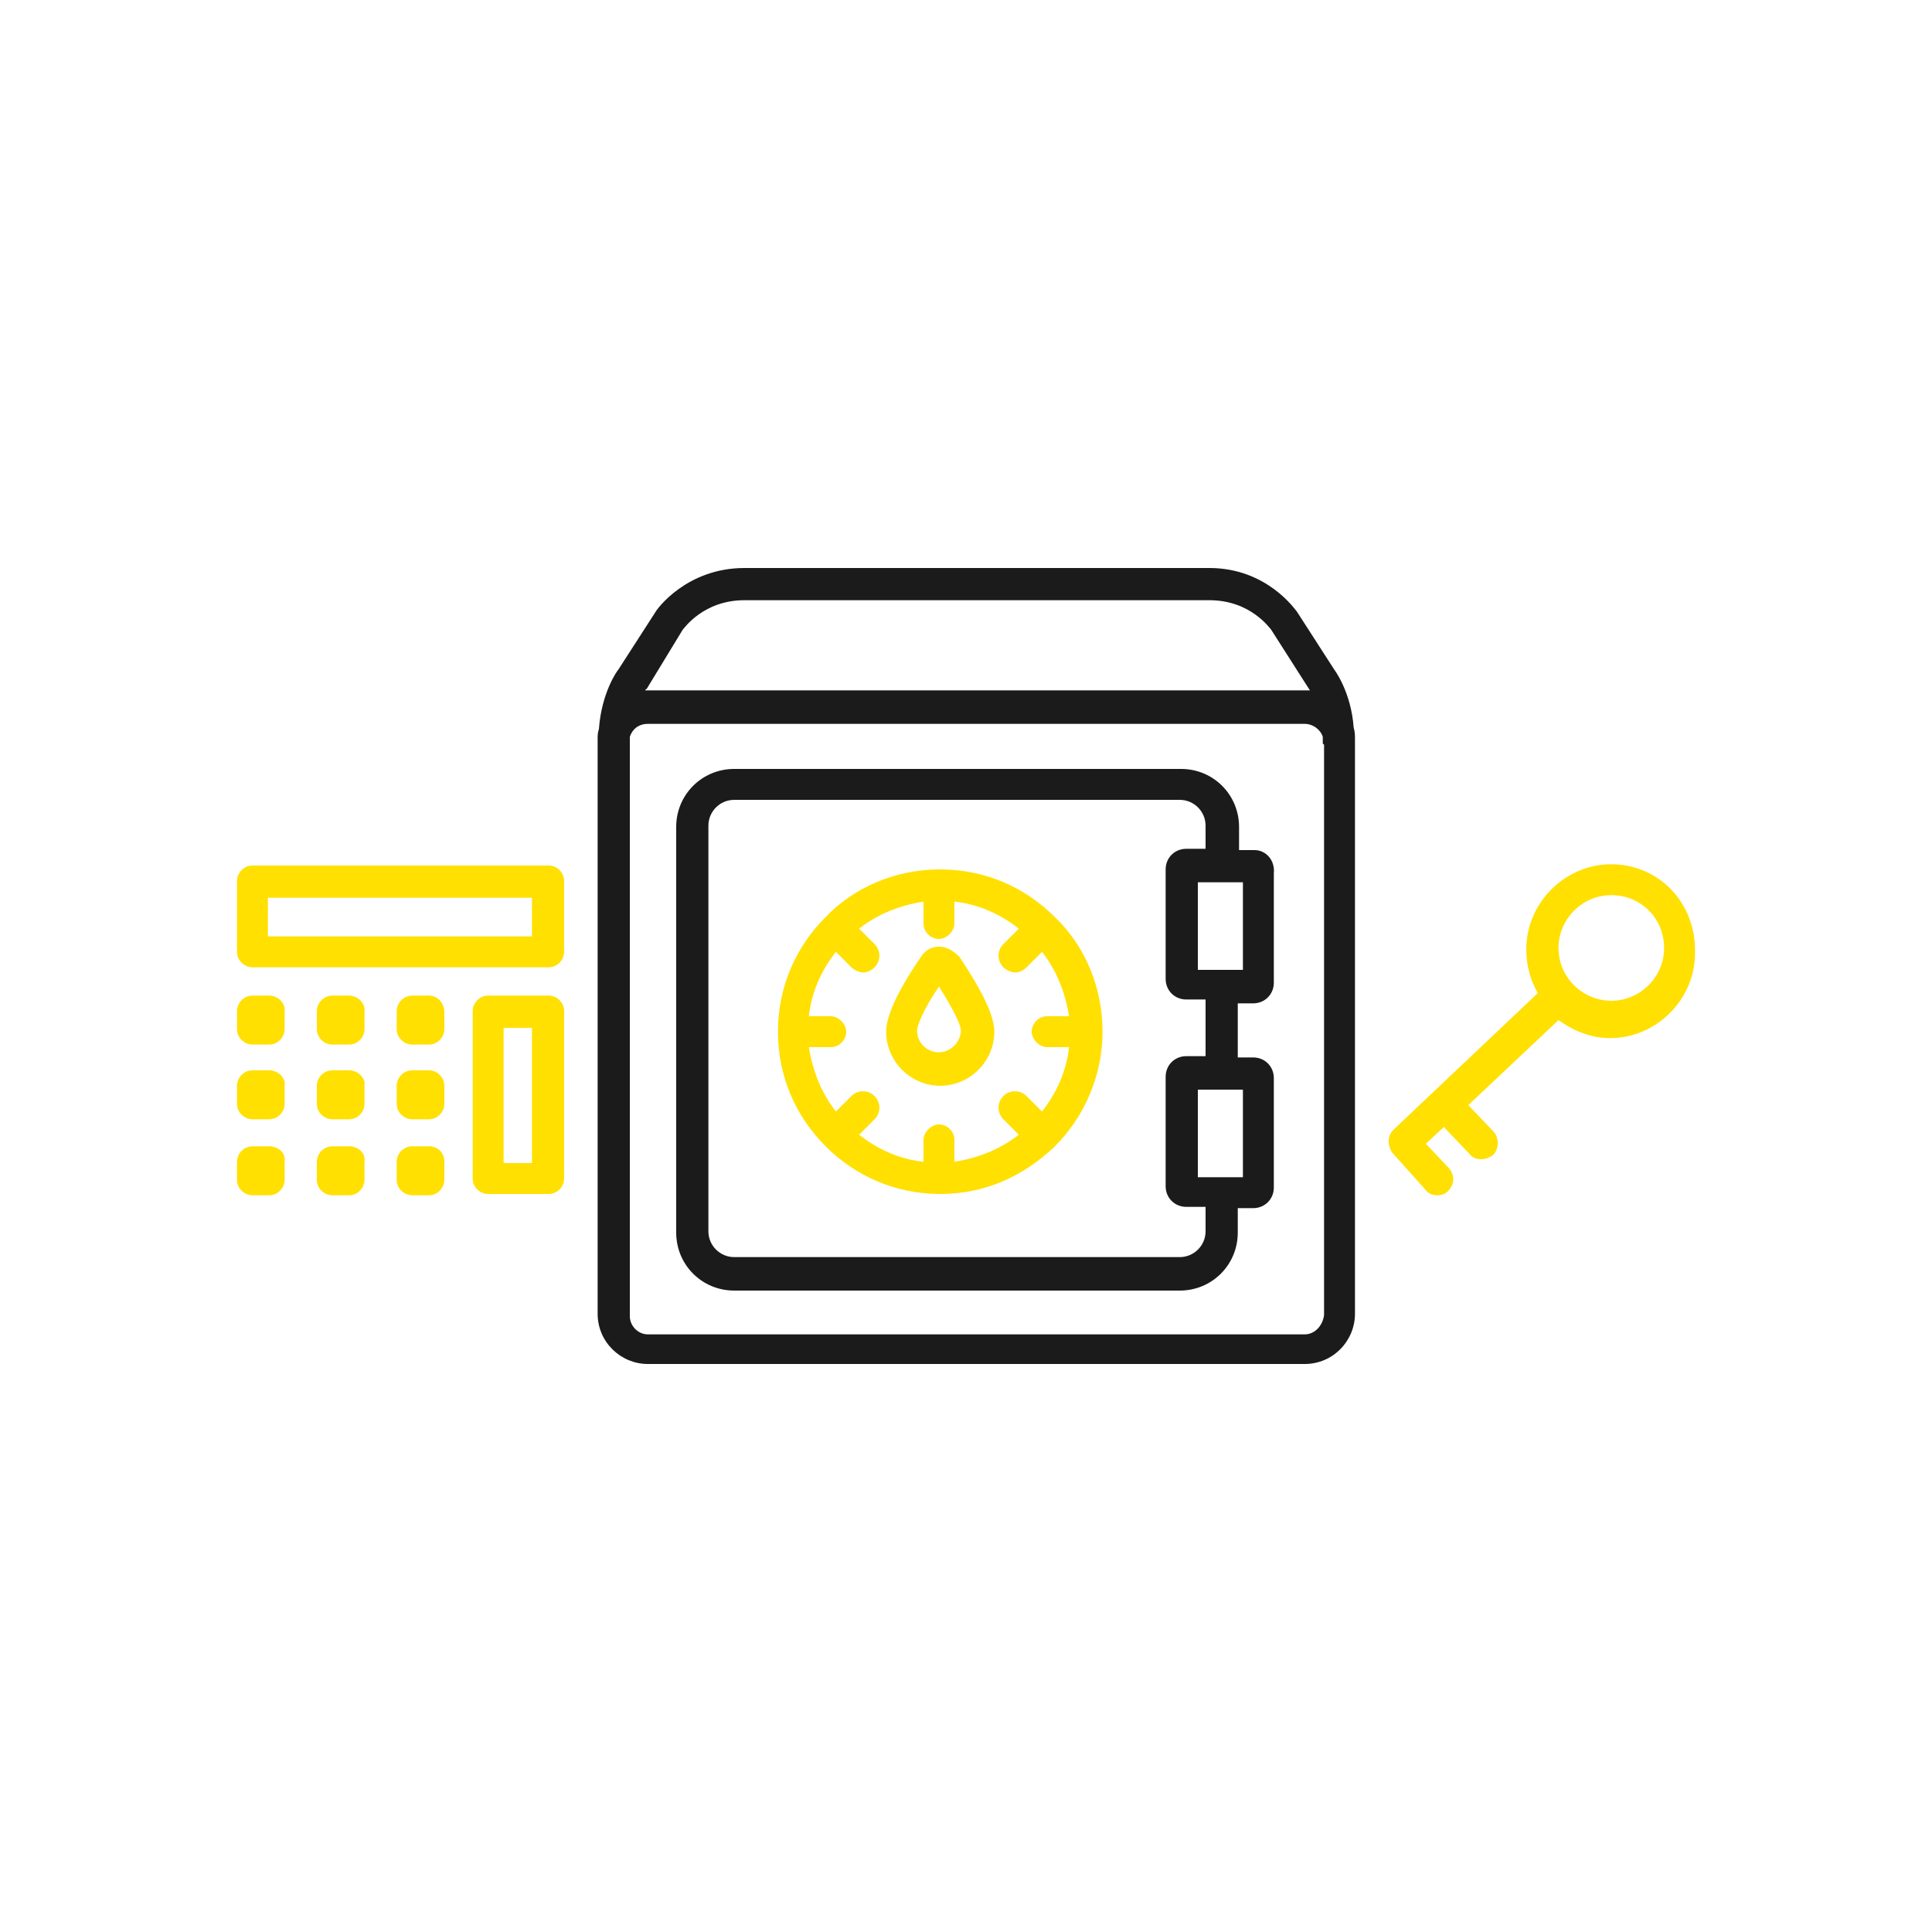 <?xml version="1.0" encoding="utf-8"?>
<!-- Generator: Adobe Illustrator 19.0.0, SVG Export Plug-In . SVG Version: 6.00 Build 0)  -->
<svg version="1.1" id="Vrstva_1" xmlns="http://www.w3.org/2000/svg" xmlns:xlink="http://www.w3.org/1999/xlink" x="0px" y="0px"
	 viewBox="-1129 2760.3 150 150" style="enable-background:new -1129 2760.3 150 150;" xml:space="preserve">
<style type="text/css">
	.st0{display:none;}
	.st1{display:inline;fill:#0564A2;}
	.st2{display:inline;fill:#E20E13;}
	.st3{display:inline;}
	.st4{fill:#E20E13;}
	.st5{fill:#0564A2;}
	.st6{fill:#1B1B1B;}
	.st7{fill:#FFE000;}
	.st8{display:inline;fill:none;stroke:#E6007E;stroke-width:2.5;stroke-linecap:round;stroke-linejoin:round;stroke-miterlimit:10;}
</style>
<g id="XMLID_142_" class="st0">
	<path id="XMLID_173_" class="st1" d="M-2414.6,5728.8h-0.8v-1.2c0-2.2-1.8-3.9-3.9-3.9h-29c-2.2,0-3.9,1.8-3.9,3.9v26.3
		c0,2.2,1.8,3.9,3.9,3.9h29c2.2,0,3.9-1.8,3.9-3.9v-1.4h0.8c0.9,0,1.6-0.7,1.6-1.6v-7c0-0.9-0.7-1.6-1.6-1.6h-0.8v-3.1h0.8
		c0.9,0,1.6-0.7,1.6-1.6v-7C-2413,5729.6-2413.7,5728.8-2414.6,5728.8z M-2417.9,5753.9c0,0.8-0.6,1.4-1.4,1.4h-29
		c-0.8,0-1.4-0.6-1.4-1.4v-26.3c0-0.8,0.6-1.4,1.4-1.4h29c0.8,0,1.4,0.6,1.4,1.4v1.3h-1c-0.9,0-1.6,0.7-1.6,1.6v7
		c0,0.9,0.7,1.6,1.6,1.6h1v3.1h-1c-0.9,0-1.6,0.7-1.6,1.6v7c0,0.9,0.7,1.6,1.6,1.6h1V5753.9z M-2415.5,5750h-2.5v-5.3h2.5V5750z
		 M-2415.5,5736.6h-2.5v-5.3h2.5V5736.6z"/>
	<path id="XMLID_227_" class="st1" d="M-2426.7,5732.3L-2426.7,5732.3c-2.2-2.1-5.1-3.5-8.4-3.5c-3.3,0-6.2,1.3-8.3,3.5l0,0l0,0
		c-2.1,2.1-3.5,5.1-3.5,8.3c0,3.3,1.3,6.2,3.5,8.4l0,0l0,0c2.1,2.1,5.1,3.5,8.4,3.5c3.2,0,6.2-1.3,8.3-3.5l0,0l0,0
		c2.1-2.1,3.5-5.1,3.5-8.4C-2423.2,5737.4-2424.5,5734.5-2426.7,5732.3L-2426.7,5732.3z M-2427.3,5741.9h1.5
		c-0.2,1.6-0.9,3.1-1.8,4.4l-1-1c-0.5-0.5-1.3-0.5-1.8,0s-0.5,1.3,0,1.8l1,1c-1.2,1-2.8,1.6-4.4,1.8v-1.5c0-0.7-0.6-1.2-1.2-1.2
		c-0.7,0-1.2,0.6-1.2,1.2v1.5c-1.6-0.2-3.1-0.9-4.4-1.8l1-1c0.5-0.5,0.5-1.3,0-1.8s-1.3-0.5-1.8,0l-1,1c-1-1.3-1.6-2.8-1.8-4.4h1.5
		c0.7,0,1.2-0.6,1.2-1.2s-0.6-1.2-1.2-1.2h-1.5c0.2-1.6,0.9-3.1,1.8-4.4l1,1c0.2,0.2,0.6,0.4,0.9,0.4c0.3,0,0.6-0.1,0.9-0.4
		c0.5-0.5,0.5-1.3,0-1.8l-1-1c1.3-1,2.8-1.6,4.4-1.8v1.4c0,0.7,0.6,1.2,1.2,1.2c0.7,0,1.2-0.6,1.2-1.2v-1.4c1.6,0.2,3.1,0.9,4.4,1.8
		l-1,1c-0.5,0.5-0.5,1.3,0,1.8c0.2,0.2,0.6,0.4,0.9,0.4c0.3,0,0.6-0.1,0.9-0.4l1-1c1,1.2,1.6,2.8,1.8,4.4h-1.5
		c-0.7,0-1.2,0.6-1.2,1.2C-2428.5,5741.3-2427.9,5741.9-2427.3,5741.9z"/>
	<path id="XMLID_230_" class="st1" d="M-2436.4,5735.3c-2.5,3.7-2.5,5-2.5,5.4c0,2.2,1.8,3.9,3.9,3.9s3.9-1.8,3.9-3.9
		c0-0.4,0-1.7-2.6-5.4C-2434.3,5734.4-2435.8,5734.4-2436.4,5735.3z M-2435,5742.1c-0.8,0-1.4-0.7-1.4-1.4c0-0.3,0.4-1.3,1.4-3
		c1,1.7,1.4,2.7,1.4,3C-2433.6,5741.4-2434.2,5742.1-2435,5742.1z"/>
	<path id="XMLID_233_" class="st1" d="M-2352.7,5721.9L-2352.7,5721.9c0-2.8-1.3-4.6-1.3-4.6l-2.5-3.9c-0.1-0.1-2-2.9-5.9-2.9h-17.9
		v-35.3c0-0.1,0-0.3,0-0.4l0,0c0-2.8-1.3-4.6-1.3-4.6l-2.5-3.9c-0.1-0.1-2-2.9-5.9-2.9h-30.2c-3.9,0-5.8,2.8-5.9,2.9l-2.4,3.8
		c-0.1,0.1-1.4,1.9-1.4,4.7l0,0c0,0.1,0,0.3,0,0.4v35.4h-17.8c-3.9,0-5.8,2.8-5.9,2.9l-2.4,3.8c-0.1,0.1-1.4,1.9-1.4,4.7l0,0
		c0,0.1,0,0.3,0,0.4v36.4c0,2.2,1.8,3.9,3.9,3.9h41.8c2.2,0,3.9-1.8,3.9-3.9v-36.4c0-0.2,0-0.3,0-0.4l0,0c0-2.8-1.3-4.6-1.3-4.6
		l-1.1-1.8h10.5l-1.1,1.7c-0.1,0.1-1.4,1.9-1.4,4.7l0,0c0,0.1,0,0.3,0,0.4v36.4c0,2.2,1.8,3.9,3.9,3.9h41.8c2.2,0,3.9-1.8,3.9-3.9
		v-36.4C-2352.7,5722.2-2352.7,5722.1-2352.7,5721.9z M-2424,5667.7c0.1-0.1,1.3-1.8,3.8-1.8h30.2c2.5,0,3.8,1.8,3.8,1.8l2.3,3.6
		c-0.1,0-0.2,0-0.3,0h-41.7c-0.1,0-0.2,0-0.3,0L-2424,5667.7z M-2427.4,5675.2c0-0.8,0.6-1.4,1.4-1.4h41.7c0.8,0,1.4,0.7,1.4,1.4
		v36.4c0,0.8-0.7,1.4-1.4,1.4h-41.7c-0.8,0-1.4-0.6-1.4-1.4V5675.2L-2427.4,5675.2z M-2410.3,5758.8c0,0.8-0.7,1.4-1.4,1.4h-41.8
		c-0.8,0-1.4-0.6-1.4-1.4v-36.4c0-0.8,0.6-1.4,1.4-1.4h41.8c0.8,0,1.4,0.6,1.4,1.4V5758.8z M-2411.4,5718.5c-0.1,0-0.2,0-0.3,0
		h-41.8c-0.1,0-0.2,0-0.3,0l2.3-3.6c0.1-0.1,1.3-1.8,3.8-1.8h18.1c0.6,1.5,2,2.5,3.7,2.5h12.7L-2411.4,5718.5z M-2384.2,5715.6
		c1.7,0,3.1-1.1,3.7-2.5h18.1c2.5,0,3.8,1.8,3.8,1.8l2.3,3.6c-0.1,0-0.2,0-0.3,0h-41.7c-0.1,0-0.2,0-0.3,0l1.8-2.9L-2384.2,5715.6
		L-2384.2,5715.6z M-2355.2,5758.8c0,0.8-0.7,1.4-1.4,1.4h-41.8c-0.8,0-1.4-0.6-1.4-1.4v-36.4c0-0.8,0.7-1.4,1.4-1.4h41.8
		c0.8,0,1.4,0.6,1.4,1.4V5758.8z"/>
	<path id="XMLID_241_" class="st1" d="M-2359.5,5728.8h-0.8v-1.2c0-2.2-1.8-3.9-3.9-3.9h-29c-2.2,0-3.9,1.8-3.9,3.9v26.3
		c0,2.2,1.8,3.9,3.9,3.9h29c2.2,0,3.9-1.8,3.9-3.9v-1.4h0.8c0.9,0,1.6-0.7,1.6-1.6v-7c0-0.9-0.7-1.6-1.6-1.6h-0.8v-3.1h0.8
		c0.9,0,1.6-0.7,1.6-1.6v-7C-2357.9,5729.6-2358.6,5728.8-2359.5,5728.8z M-2362.8,5753.9c0,0.8-0.6,1.4-1.4,1.4h-29
		c-0.8,0-1.4-0.6-1.4-1.4v-26.3c0-0.8,0.6-1.4,1.4-1.4h29c0.8,0,1.4,0.6,1.4,1.4v1.3h-1c-0.9,0-1.6,0.7-1.6,1.6v7
		c0,0.9,0.7,1.6,1.6,1.6h1v3.1h-1c-0.9,0-1.6,0.7-1.6,1.6v7c0,0.9,0.7,1.6,1.6,1.6h1C-2362.8,5752.5-2362.8,5753.9-2362.8,5753.9z
		 M-2360.4,5750h-2.5v-5.3h2.5V5750z M-2360.4,5736.6h-2.5v-5.3h2.5V5736.6z"/>
	<path id="XMLID_246_" class="st1" d="M-2371.5,5732.3C-2371.5,5732.3-2371.6,5732.3-2371.5,5732.3c-2.2-2.1-5.1-3.5-8.4-3.5
		c-3.3,0-6.2,1.3-8.3,3.5l0,0l0,0c-2.1,2.1-3.4,5.1-3.4,8.3c0,3.3,1.3,6.2,3.5,8.4l0,0l0,0c2.1,2.1,5.1,3.5,8.3,3.5s6.2-1.3,8.3-3.5
		l0,0l0,0c2.1-2.1,3.5-5.1,3.5-8.4C-2368.1,5737.4-2369.4,5734.5-2371.5,5732.3L-2371.5,5732.3z M-2372.1,5741.9h1.5
		c-0.2,1.6-0.9,3.1-1.8,4.4l-1-1c-0.5-0.5-1.3-0.5-1.8,0s-0.5,1.3,0,1.8l1,1c-1.2,1-2.8,1.6-4.4,1.8v-1.5c0-0.7-0.6-1.2-1.2-1.2
		s-1.2,0.6-1.2,1.2v1.5c-1.6-0.2-3.1-0.9-4.4-1.8l1-1c0.5-0.5,0.5-1.3,0-1.8s-1.3-0.5-1.8,0l-1,1c-1-1.3-1.6-2.8-1.8-4.4h1.5
		c0.7,0,1.2-0.6,1.2-1.2s-0.6-1.2-1.2-1.2h-1.5c0.2-1.6,0.9-3.1,1.8-4.4l1,1c0.2,0.2,0.6,0.4,0.9,0.4s0.6-0.1,0.9-0.4
		c0.5-0.5,0.5-1.3,0-1.8l-1-1c1.3-1,2.8-1.6,4.4-1.8v1.4c0,0.7,0.6,1.2,1.2,1.2s1.2-0.6,1.2-1.2v-1.4c1.6,0.2,3.1,0.9,4.4,1.8l-1,1
		c-0.5,0.5-0.5,1.3,0,1.8c0.2,0.2,0.6,0.4,0.9,0.4s0.6-0.1,0.9-0.4l1-1c1,1.2,1.6,2.8,1.8,4.4h-1.5c-0.7,0-1.2,0.6-1.2,1.2
		C-2373.3,5741.3-2372.8,5741.9-2372.1,5741.9z"/>
	<path id="XMLID_249_" class="st1" d="M-2381.3,5735.3c-2.6,3.7-2.6,5-2.6,5.4c0,2.2,1.8,3.9,3.9,3.9s3.9-1.8,3.9-3.9
		c0-0.4,0-1.7-2.6-5.4C-2379.1,5734.4-2380.7,5734.4-2381.3,5735.3z M-2379.9,5742.1c-0.8,0-1.4-0.7-1.4-1.4c0-0.3,0.4-1.3,1.4-3
		c1,1.7,1.4,2.7,1.4,3C-2378.5,5741.4-2379.1,5742.1-2379.9,5742.1z"/>
	<path id="XMLID_252_" class="st1" d="M-2420.7,5710.7h29c2.2,0,3.9-1.8,3.9-3.9v-1.4h0.8c0.9,0,1.6-0.7,1.6-1.6v-7
		c0-0.9-0.7-1.6-1.6-1.6h-0.8v-3.1h0.8c0.9,0,1.6-0.7,1.6-1.6v-7c0-0.9-0.7-1.6-1.6-1.6h-0.8v-1.3c0-2.2-1.8-3.9-3.9-3.9h-29
		c-2.2,0-3.9,1.8-3.9,3.9v26.4C-2424.7,5708.9-2422.9,5710.7-2420.7,5710.7z M-2387.9,5702.9h-2.5v-5.3h2.5V5702.9z M-2387.9,5684.2
		v5.3h-2.5v-5.3H-2387.9z M-2422.2,5680.4c0-0.8,0.6-1.4,1.4-1.4h29c0.8,0,1.4,0.6,1.4,1.4v1.3h-1c-0.9,0-1.6,0.7-1.6,1.6v7
		c0,0.9,0.7,1.6,1.6,1.6h1v3.1h-1c-0.9,0-1.6,0.7-1.6,1.6v7c0,0.9,0.7,1.6,1.6,1.6h1v1.4c0,0.8-0.6,1.4-1.4,1.4h-29
		c-0.8,0-1.4-0.6-1.4-1.4C-2422.2,5706.8-2422.2,5680.4-2422.2,5680.4z"/>
	<path id="XMLID_257_" class="st1" d="M-2415.8,5701.9L-2415.8,5701.9c2.1,2.1,5.1,3.5,8.4,3.5c3.2,0,6.2-1.3,8.3-3.5l0,0l0,0
		c2.1-2.1,3.5-5.1,3.5-8.4c0-3.2-1.3-6.2-3.5-8.3l0,0l0,0c-2.1-2.1-5.1-3.5-8.4-3.5s-6.2,1.3-8.4,3.5l0,0l0,0
		c-2.1,2.1-3.4,5.1-3.4,8.3C-2419.3,5696.8-2418,5699.7-2415.8,5701.9C-2415.9,5701.9-2415.9,5701.9-2415.8,5701.9z M-2415.3,5692.3
		h-1.5c0.2-1.6,0.9-3.1,1.8-4.4l1,1c0.2,0.2,0.6,0.4,0.9,0.4c0.3,0,0.6-0.1,0.9-0.4c0.5-0.5,0.5-1.3,0-1.8l-1-1
		c1.3-1,2.8-1.6,4.4-1.8v1.4c0,0.7,0.6,1.2,1.2,1.2c0.6,0,1.2-0.6,1.2-1.2v-1.4c1.6,0.2,3.1,0.9,4.4,1.8l-1,1
		c-0.5,0.5-0.5,1.3,0,1.8c0.2,0.2,0.6,0.4,0.9,0.4c0.3,0,0.6-0.1,0.9-0.4l1-1c1,1.2,1.6,2.8,1.8,4.4h-1.4c-0.7,0-1.2,0.6-1.2,1.2
		c0,0.6,0.6,1.2,1.2,1.2h1.5c-0.2,1.6-0.9,3.1-1.8,4.4l-1-1c-0.5-0.5-1.3-0.5-1.8,0s-0.5,1.3,0,1.8l1,1c-1.2,1-2.8,1.6-4.4,1.8v-1.4
		c0-0.7-0.6-1.2-1.2-1.2s-1.2,0.6-1.2,1.2v1.5c-1.6-0.2-3.1-0.9-4.4-1.8l1-1c0.5-0.5,0.5-1.3,0-1.8s-1.3-0.5-1.8,0l-1,1
		c-1-1.3-1.6-2.8-1.8-4.4h1.5c0.7,0,1.2-0.6,1.2-1.2S-2414.6,5692.3-2415.3,5692.3z"/>
	<path id="XMLID_260_" class="st1" d="M-2407.5,5697.5c2.2,0,3.9-1.8,3.9-3.9c0-0.4,0-1.7-2.5-5.4c-0.6-0.9-2.2-0.9-2.8,0
		c-2.6,3.7-2.6,5-2.6,5.4C-2411.4,5695.7-2409.6,5697.5-2407.5,5697.5z M-2407.5,5690.6c1,1.6,1.4,2.6,1.4,3c0,0.8-0.6,1.4-1.4,1.4
		s-1.4-0.7-1.4-1.4C-2408.9,5693.2-2408.5,5692.2-2407.5,5690.6z"/>
</g>
<g id="XMLID_1_" class="st0">
	<path id="XMLID_15_" class="st2" d="M-2403.4,5751.7c-0.6-0.3-0.9-0.5-1.1-0.6c-0.2-0.2-0.3-0.4-0.3-0.6s0.1-0.4,0.3-0.6
		c0.2-0.2,0.4-0.2,0.6-0.2c0.3,0,0.5,0.1,0.7,0.3c0.1,0.2,0.2,0.5,0.2,0.9h2.2v-0.1c0-0.8-0.3-1.5-0.8-2c-0.6-0.5-1.4-0.8-2.3-0.8
		c-0.9,0-1.7,0.2-2.2,0.8s-0.8,1.1-0.8,1.8c0,0.7,0.2,1.2,0.7,1.6s1.1,0.8,2,1.1c0.6,0.3,0.9,0.5,1.1,0.7c0.2,0.2,0.3,0.4,0.3,0.6
		c0,0.3-0.1,0.5-0.2,0.6c-0.2,0.2-0.4,0.2-0.7,0.2c-0.4,0-0.6-0.1-0.8-0.3c-0.2-0.2-0.3-0.5-0.3-1h-2.1v0.1c0,0.7,0.2,1.4,0.8,2
		c0.6,0.6,1.4,0.9,2.4,0.9s1.7-0.2,2.3-0.7s0.9-1.1,0.9-1.8c0-0.7-0.2-1.2-0.7-1.7C-2401.8,5752.4-2402.4,5752-2403.4,5751.7z"/>
	<polygon id="XMLID_66_" class="st2" points="-2403.1,5746.5 -2401.1,5744.5 -2401.1,5744.3 -2403.1,5744.3 -2403.8,5745.4 
		-2404.5,5744.3 -2406.6,5744.3 -2406.6,5744.4 -2404.6,5746.5 	"/>
	<polygon id="XMLID_67_" class="st2" points="-2367.3,5715.5 -2367.5,5716.2 -2367.5,5716.2 -2367.6,5715.5 -2368.6,5710.1 
		-2371,5710.1 -2368.6,5718.8 -2366.4,5718.8 -2363.9,5710.1 -2366.3,5710.1 	"/>
	<path id="XMLID_68_" class="st2" d="M-2436.1,5676.1c0.1-0.2,0.3-0.3,0.4-0.4c0.2-0.1,0.4-0.1,0.6-0.1c0.4,0,0.6,0.1,0.8,0.4
		c0.2,0.3,0.2,0.8,0.2,1.5v5.1h2.3v-5.1c0-1.3-0.2-2.2-0.7-2.9c-0.4-0.6-1.1-0.9-1.8-0.9c-0.4,0-0.7,0.1-1.1,0.3
		c-0.3,0.2-0.6,0.5-0.8,0.9v-4.9h-2.3v12.6h2.3L-2436.1,5676.1L-2436.1,5676.1z"/>
	<path id="XMLID_71_" class="st1" d="M-2382.8,5701.6h-1.2v-1.7c0-2.4-2-4.4-4.4-4.4h-34.3c-2.4,0-4.4,2-4.4,4.4v31.2
		c0,2.4,2,4.4,4.4,4.4h34.3c2.4,0,4.4-2,4.4-4.4v-1.9h1.2c0.9,0,1.6-0.7,1.6-1.6v-8.4c0-0.9-0.7-1.6-1.6-1.6h-1.2v-4.2h1.2
		c0.9,0,1.6-0.7,1.6-1.6v-8.5C-2381.2,5702.3-2381.9,5701.6-2382.8,5701.6z M-2386.5,5731.1c0,1.1-0.9,1.9-1.9,1.9h-34.3
		c-1.1,0-1.9-0.9-1.9-1.9v-31.2c0-1.1,0.9-1.9,1.9-1.9h34.3c1.1,0,1.9,0.9,1.9,1.9v1.7h-1.5c-0.9,0-1.6,0.7-1.6,1.6v8.4
		c0,0.9,0.7,1.6,1.6,1.6h1.5v4.2h-1.5c-0.9,0-1.6,0.7-1.6,1.6v8.4c0,0.9,0.7,1.6,1.6,1.6h1.5V5731.1z M-2383.7,5720v6.7h-3.5v-6.7
		H-2383.7z M-2383.7,5710.8h-3.5v-6.7h3.5V5710.8z"/>
	<path id="XMLID_76_" class="st1" d="M-2397.3,5705.6L-2397.3,5705.6c-2.5-2.5-6-4-9.8-4s-7.2,1.5-9.7,4l0,0l0,0
		c-2.5,2.5-4,5.9-4,9.7c0,3.8,1.5,7.2,4,9.7l0,0l0,0c2.5,2.5,5.9,4,9.7,4c3.8,0,7.2-1.5,9.7-4l0,0l0,0c2.5-2.5,4-5.9,4-9.7
		C-2393.4,5711.5-2394.8,5708.1-2397.3,5705.6C-2397.3,5705.7-2397.3,5705.6-2397.3,5705.6z M-2397.9,5716.6h2
		c-0.2,2.2-1.1,4.2-2.4,5.8l-1.4-1.4c-0.5-0.5-1.3-0.5-1.8,0s-0.5,1.3,0,1.8l1.4,1.4c-1.6,1.3-3.6,2.2-5.8,2.4v-2
		c0-0.7-0.6-1.2-1.2-1.2s-1.2,0.6-1.2,1.2v2c-2.2-0.2-4.2-1.1-5.8-2.4l1.4-1.4c0.5-0.5,0.5-1.3,0-1.8s-1.3-0.5-1.8,0l-1.4,1.4
		c-1.3-1.6-2.2-3.6-2.4-5.8h2c0.7,0,1.2-0.6,1.2-1.2c0-0.6-0.6-1.2-1.2-1.2h-2c0.2-2.2,1.1-4.2,2.4-5.8l1.4,1.4
		c0.2,0.2,0.6,0.4,0.9,0.4s0.6-0.1,0.9-0.4c0.5-0.5,0.5-1.3,0-1.8l-1.4-1.4c1.6-1.3,3.6-2.2,5.8-2.4v2c0,0.7,0.6,1.2,1.2,1.2
		s1.2-0.6,1.2-1.2v-2c2.2,0.2,4.2,1.1,5.8,2.4l-1.4,1.4c-0.5,0.5-0.5,1.3,0,1.8c0.2,0.2,0.6,0.3,0.9,0.3s0.6-0.1,0.9-0.4l1.4-1.4
		c1.3,1.6,2.2,3.6,2.4,5.8h-2c-0.7,0-1.2,0.6-1.2,1.2C-2399.1,5715.9-2398.6,5716.6-2397.9,5716.6z"/>
	<path id="XMLID_79_" class="st1" d="M-2407.1,5708.3L-2407.1,5708.3c-0.6,0-1.1,0.3-1.5,0.8c-2,2.9-3,5-3,6.2c0,2.4,2,4.4,4.4,4.4
		s4.4-2,4.4-4.4c0-1.3-1-3.4-3-6.2C-2405.9,5708.6-2406.5,5708.3-2407.1,5708.3z M-2407.1,5717.3c-1.1,0-1.9-0.9-1.9-1.9
		c0-0.5,0.6-1.9,1.9-3.9c1.3,2.1,1.9,3.5,1.9,3.9C-2405.1,5716.4-2406,5717.3-2407.1,5717.3z"/>
	<path id="XMLID_57_" class="st2" d="M-2354.4,5663.7c0-0.1,0-0.3-0.1-0.4c-0.1-0.1-0.1-0.2-0.2-0.3v-0.1l0,0
		c-0.1-0.1-0.2-0.2-0.4-0.3c-0.2-0.1-0.3-0.1-0.5-0.1l0,0h-15.7c-0.7,0-1.2,0.6-1.2,1.2c0,0.6,0.6,1.2,1.2,1.2h12.6l-17.5,17.4
		c0,0-0.8,1-0.1,1.7c0.9,1,1.9,0.1,1.9,0.1l17.5-17.4v13.1c0,0.7,0.6,1.2,1.2,1.2s1.2-0.6,1.2-1.2L-2354.4,5663.7L-2354.4,5663.7
		L-2354.4,5663.7L-2354.4,5663.7z"/>
	<g id="XMLID_46_" class="st3">
		<path id="XMLID_47_" class="st4" d="M-2438.4,5760.8h-13l17.6-17.5c0.5-0.5,0.5-1.3,0-1.8l0,0c-0.5-0.5-1.3-0.5-1.8,0l-17.6,17.5
			v-13.1c0-0.7-0.6-1.2-1.2-1.2c-0.6,0-1.2,0.6-1.2,1.2v16.1c0,0,0,0,0,0.1s0,0.3,0.1,0.4c0.1,0.1,0.1,0.3,0.2,0.4l0,0l0,0
			c0.1,0.1,0.2,0.2,0.4,0.3c0.1,0.1,0.3,0.1,0.5,0.1h16.1c0.7,0,1.2-0.6,1.2-1.2S-2437.8,5760.8-2438.4,5760.8z"/>
		<path id="XMLID_56_" class="st5" d="M-2375.1,5692.4c-0.2-2.8-1.5-4.5-1.5-4.5l-2.9-4.6c-0.1-0.1-2.3-3.4-6.8-3.4h-35.8
			c-4.5,0-6.7,3.2-6.8,3.4l-2.9,4.5c-0.1,0.1-1.3,1.8-1.5,4.6c-0.1,0.3-0.1,0.5-0.1,0.8v44.2c0,2.8,2,3.9,3.9,3.9h50.5
			c2.2,0,3.9-1.8,3.9-3.9v-44.2C-2375,5692.9-2375,5692.6-2375.1,5692.4z M-2429.7,5689.2l2.9-4.5c0.1-0.1,1.6-2.3,4.7-2.3h35.8
			c3.1,0,4.7,2.2,4.7,2.2l3,4.7l0,0c-0.1,0-0.2,0-0.3,0h-50.5C-2429.6,5689.2-2429.7,5689.3-2429.7,5689.2
			C-2429.8,5689.2-2429.7,5689.2-2429.7,5689.2z M-2377.5,5737.4c0,0.8-0.7,1.4-1.4,1.4h-50.5c-0.8,0-1.4-0.6-1.4-1.4v-44
			c0-0.1,0-0.1,0-0.2s0-0.2,0-0.4c0.2-0.6,0.7-1,1.4-1h50.5c0.7,0,1.2,0.4,1.4,1c0,0.1,0,0.3,0,0.4c0,0.1,0,0.2,0.1,0.2
			C-2377.5,5693.4-2377.5,5737.4-2377.5,5737.4z"/>
	</g>
</g>
<g id="XMLID_16_" class="st0">
	<path id="XMLID_165_" class="st2" d="M-2437.1,5742.8C-2437.1,5742.8-2437.1,5742.7-2437.1,5742.8l-10.1-10.7
		c-0.5-0.5-1.3-0.5-1.8-0.1c-0.5,0.5-0.5,1.3,0,1.8l8.1,8.6h-21.3c-0.7,0-1.2,0.6-1.2,1.2c0,0.6,0.6,1.2,1.2,1.2h21.3l-8.1,8.6
		c-0.5,0.5-0.4,1.3,0.1,1.8c0.2,0.2,0.5,0.3,0.9,0.3c0.3,0,0.7-0.1,0.9-0.4l10.1-10.7c0,0,0,0,0.1-0.1c0.1-0.1,0.1-0.2,0.2-0.2
		c0.1-0.2,0.1-0.3,0.1-0.5l0,0c0-0.2-0.1-0.4-0.1-0.5C-2436.9,5742.9-2437,5742.8-2437.1,5742.8z"/>
	<path id="XMLID_169_" class="st2" d="M-2347.3,5742.3h-21.3l8.1-8.6c0.5-0.5,0.4-1.3-0.1-1.8s-1.3-0.4-1.8,0.1l-10.1,10.7
		c0,0,0,0-0.1,0.1s-0.1,0.2-0.2,0.2c-0.1,0.2-0.1,0.4-0.1,0.5l0,0c0,0.2,0.1,0.4,0.1,0.5s0.1,0.2,0.2,0.2c0,0,0,0,0.1,0.1l10.1,10.7
		c0.2,0.3,0.6,0.4,0.9,0.4c0.3,0,0.6-0.1,0.9-0.3c0.5-0.5,0.5-1.3,0.1-1.8l-8.1-8.6h21.3c0.7,0,1.2-0.6,1.2-1.2
		S-2346.6,5742.3-2347.3,5742.3z"/>
	<path id="XMLID_190_" class="st2" d="M-2382,5739.6c-0.2-0.4-0.6-0.6-1.1-0.6h-42.8c-0.4,0-0.8,0.2-1,0.5l-6.6,9.5
		c-0.3,0.4-0.3,0.9-0.1,1.3c0.2,0.4,0.6,0.7,1.1,0.7h55.1c0.4,0,0.9-0.2,1.1-0.6c0.2-0.4,0.2-0.9,0-1.3L-2382,5739.6z
		 M-2430.1,5748.5l4.9-7h41.4l4.2,7H-2430.1z"/>
	<path id="XMLID_193_" class="st1" d="M-2383.4,5691.7h-1.2v-1.8c0-2.4-2-4.4-4.5-4.4h-34.5c-2.5,0-4.5,2-4.5,4.4v31.4
		c0,2.4,2,4.4,4.5,4.4h34.6c2.4,0,4.4-2,4.4-4.4v-1.9h1.2c0.9,0,1.6-0.7,1.6-1.6v-8.5c0-0.9-0.7-1.6-1.6-1.6h-1.2v-4.2h1.2
		c0.9,0,1.6-0.7,1.6-1.6v-8.5C-2381.8,5692.5-2382.5,5691.7-2383.4,5691.7z M-2384.3,5717h-3.5v-6.8h3.5V5717z M-2387.1,5707.7h-1.5
		c-0.9,0-1.6,0.7-1.6,1.6v8.5c0,0.9,0.7,1.6,1.6,1.6h1.5v1.9c0,1.1-0.9,1.9-2,1.9h-34.5c-1.1,0-2-0.9-2-1.9v-31.4c0-1.1,0.9-2,2-2
		h34.6c1.1,0,1.9,0.9,1.9,2v1.8h-1.5c-0.9,0-1.6,0.7-1.6,1.6v8.5c0,0.9,0.7,1.6,1.6,1.6h1.5V5707.7L-2387.1,5707.7z M-2384.3,5701
		h-3.5v-6.8h3.5V5701z"/>
	<path id="XMLID_198_" class="st1" d="M-2398,5695.8L-2398,5695.8L-2398,5695.8c-2.5-2.5-6-4.1-9.8-4.1s-7.3,1.6-9.8,4.1l0,0l0,0
		c-2.5,2.5-4,6-4,9.8c0,3.8,1.5,7.3,4.1,9.8l0,0l0,0c2.5,2.5,6,4.1,9.8,4.1c3.8,0,7.3-1.6,9.8-4.1l0,0l0,0c2.5-2.5,4.1-6,4.1-9.8
		C-2394,5701.8-2395.5,5698.4-2398,5695.8z M-2398.6,5706.9h2c-0.2,2.2-1.1,4.2-2.4,5.9l-1.4-1.4c-0.5-0.5-1.3-0.5-1.8,0
		s-0.5,1.3,0,1.8l1.4,1.4c-1.6,1.3-3.6,2.2-5.8,2.4v-2c0-0.7-0.6-1.2-1.2-1.2s-1.2,0.6-1.2,1.2v2c-2.2-0.2-4.2-1.1-5.8-2.4l1.4-1.4
		c0.5-0.5,0.5-1.3,0-1.8s-1.3-0.5-1.8,0l-1.4,1.4c-1.3-1.6-2.2-3.7-2.4-5.9h2c0.7,0,1.2-0.6,1.2-1.2s-0.6-1.2-1.2-1.2h-2
		c0.2-2.2,1.1-4.2,2.4-5.8l1.4,1.4c0.2,0.2,0.6,0.4,0.9,0.4s0.6-0.1,0.9-0.4c0.5-0.5,0.5-1.3,0-1.8l-1.4-1.4
		c1.6-1.3,3.6-2.2,5.9-2.4v2c0,0.7,0.6,1.2,1.2,1.2c0.6,0,1.2-0.6,1.2-1.2v-2c2.2,0.2,4.2,1.1,5.8,2.4l-1.4,1.4
		c-0.5,0.5-0.5,1.3,0,1.8c0.2,0.2,0.6,0.4,0.9,0.4c0.3,0,0.6-0.1,0.9-0.4l1.4-1.4c1.3,1.6,2.2,3.6,2.4,5.8h-2
		c-0.7,0-1.2,0.6-1.2,1.2C-2399.7,5706.3-2399.2,5706.9-2398.6,5706.9z"/>
	<path id="XMLID_201_" class="st1" d="M-2407.8,5698.5L-2407.8,5698.5c-0.6,0-1.1,0.3-1.5,0.8c-2,2.9-3,5-3,6.3c0,2.5,2,4.5,4.5,4.5
		s4.5-2,4.5-4.5c0-1.3-1-3.4-3-6.3C-2406.7,5698.8-2407.2,5698.5-2407.8,5698.5z M-2407.8,5707.6c-1.1,0-2-0.9-2-2
		c0-0.5,0.6-1.9,2-4c1.3,2.1,2,3.5,2,4C-2405.9,5706.7-2406.8,5707.6-2407.8,5707.6z"/>
	<path id="XMLID_204_" class="st1" d="M-2377.1,5677.9l-3-4.6c-0.1-0.1-2.3-3.4-6.8-3.4h-36c-4.5,0-6.7,3.2-6.9,3.4l-2.9,4.5
		c-0.1,0.1-1.3,1.8-1.5,4.6c-0.1,0.3-0.1,0.5-0.1,0.8v44.5c0,2.2,1.8,3.9,3.9,3.9h50.9c2.2,0,3.9-1.8,3.9-3.9v-44.5
		c0-0.3,0-0.6-0.1-0.8C-2375.9,5679.7-2377.1,5677.9-2377.1,5677.9z M-2427.7,5674.7c0.1-0.1,1.6-2.3,4.8-2.3h36
		c3.1,0,4.7,2.2,4.7,2.2l3,4.7l0,0c-0.1,0-0.2,0-0.3,0h-50.9c-0.1,0-0.2,0-0.3,0c0-0.1,0.1-0.1,0.1-0.1L-2427.7,5674.7z
		 M-2379.5,5729.2h-50.9c-0.8,0-1.4-0.6-1.4-1.4v-44.3c0-0.1,0-0.1,0-0.2c0-0.1,0-0.3,0-0.4c0.2-0.6,0.7-1,1.4-1h50.9
		c0.7,0,1.2,0.4,1.4,1c0,0.1,0,0.3,0,0.4s0,0.2,0.1,0.2v44.2C-2378.1,5728.6-2378.7,5729.2-2379.5,5729.2z"/>
</g>
<g id="XMLID_26_" class="st0">
	<path id="XMLID_151_" class="st1" d="M-2383.7,5703.7h-1.2v-1.8c0-2.5-2-4.5-4.5-4.5h-34.6c-2.5,0-4.5,2-4.5,4.5v31.5
		c0,2.5,2,4.5,4.5,4.5h34.6c2.5,0,4.5-2,4.5-4.5v-1.9h1.2c0.9,0,1.6-0.7,1.6-1.6v-8.5c0-0.9-0.7-1.6-1.6-1.6h-1.2v-4.2h1.2
		c0.9,0,1.6-0.7,1.6-1.6v-8.5C-2382.1,5704.4-2382.8,5703.7-2383.7,5703.7z M-2384.6,5729h-3.5v-6.8h3.5V5729z M-2387.5,5719.7h-1.5
		c-0.9,0-1.6,0.7-1.6,1.6v8.5c0,0.9,0.7,1.6,1.6,1.6h1.5v1.9c0,1.1-0.9,2-2,2h-34.6c-1.1,0-2-0.9-2-2v-31.5c0-1.1,0.9-2,2-2h34.6
		c1.1,0,2,0.9,2,2v1.8h-1.5c-0.9,0-1.6,0.7-1.6,1.6v8.5c0,0.9,0.7,1.6,1.6,1.6h1.5V5719.7L-2387.5,5719.7z M-2384.6,5713h-3.5v-6.8
		h3.5V5713z"/>
	<path id="XMLID_156_" class="st1" d="M-2398.4,5707.8L-2398.4,5707.8L-2398.4,5707.8c-2.5-2.5-6-4.1-9.8-4.1
		c-3.8,0-7.3,1.6-9.8,4.1l0,0l0,0c-2.5,2.5-4.1,6-4.1,9.8c0,3.8,1.6,7.3,4.1,9.8l0,0l0,0c2.5,2.5,6,4.1,9.8,4.1
		c3.8,0,7.3-1.6,9.8-4.1l0,0l0,0c2.5-2.5,4.1-6,4.1-9.8C-2394.3,5713.8-2395.9,5710.3-2398.4,5707.8z M-2398.9,5718.9h2
		c-0.2,2.2-1.1,4.2-2.4,5.9l-1.4-1.4c-0.5-0.5-1.3-0.5-1.8,0s-0.5,1.3,0,1.8l1.4,1.4c-1.6,1.3-3.7,2.2-5.9,2.4v-2
		c0-0.7-0.6-1.2-1.2-1.2c-0.6,0-1.2,0.6-1.2,1.2v2c-2.2-0.2-4.2-1.1-5.9-2.4l1.4-1.4c0.5-0.5,0.5-1.3,0-1.8s-1.3-0.5-1.8,0l-1.4,1.4
		c-1.3-1.6-2.2-3.7-2.4-5.9h2c0.7,0,1.2-0.6,1.2-1.2s-0.6-1.2-1.2-1.2h-2c0.2-2.2,1.1-4.2,2.4-5.9l1.4,1.4c0.2,0.2,0.6,0.4,0.9,0.4
		s0.6-0.1,0.9-0.4c0.5-0.5,0.5-1.3,0-1.8l-1.4-1.4c1.6-1.3,3.7-2.2,5.9-2.4v2c0,0.7,0.6,1.2,1.2,1.2c0.6,0,1.2-0.6,1.2-1.2v-2
		c2.2,0.2,4.2,1.1,5.9,2.4l-1.4,1.4c-0.5,0.5-0.5,1.3,0,1.8c0.2,0.2,0.6,0.4,0.9,0.4s0.6-0.1,0.9-0.4l1.4-1.4
		c1.3,1.7,2.2,3.7,2.4,5.9h-2c-0.7,0-1.2,0.6-1.2,1.2C-2400.1,5718.3-2399.6,5718.9-2398.9,5718.9z"/>
	<path id="XMLID_160_" class="st1" d="M-2408.2,5710.5c-0.6,0-1.1,0.3-1.5,0.8c-2,2.9-3,5-3,6.3c0,2.5,2,4.5,4.5,4.5s4.5-2,4.5-4.5
		c0-1.3-1-3.4-3-6.3C-2407.1,5710.8-2407.6,5710.5-2408.2,5710.5z M-2408.2,5719.6c-1.1,0-2-0.9-2-2c0-0.5,0.6-1.9,2-4
		c1.4,2.1,2,3.5,2,4C-2406.2,5718.7-2407.1,5719.6-2408.2,5719.6z"/>
	<path id="XMLID_163_" class="st1" d="M-2380.4,5685.2c-0.1-0.1-2.3-3.4-6.8-3.4h-36.1c-4.5,0-6.8,3.2-6.9,3.4l-2.9,4.5
		c-0.1,0.1-1.3,1.8-1.5,4.6c-0.1,0.3-0.1,0.5-0.1,0.8v44.6c0,2.2,1.8,3.9,3.9,3.9h51c2.2,0,3.9-1.8,3.9-3.9v-44.6
		c0-0.3,0-0.6-0.1-0.9c-0.2-2.8-1.5-4.5-1.5-4.5L-2380.4,5685.2z M-2428.1,5686.6c0.1-0.1,1.6-2.3,4.8-2.3h36.1
		c3.2,0,4.7,2.2,4.8,2.3l3,4.7l0,0c-0.1,0-0.2,0-0.3,0h-51c-0.1,0-0.2,0-0.3,0c0-0.1,0.1-0.1,0.1-0.1L-2428.1,5686.6z
		 M-2379.8,5741.2h-51c-0.8,0-1.4-0.7-1.4-1.4v-44.4c0-0.1,0-0.1,0-0.2s0-0.3,0-0.4c0.2-0.6,0.7-1,1.4-1h51c0.6,0,1.2,0.4,1.4,1
		c0,0.1,0,0.3,0,0.4c0,0.1,0,0.2,0.1,0.2v44.3C-2378.4,5740.6-2379,5741.2-2379.8,5741.2z"/>
	<path id="XMLID_168_" class="st2" d="M-2442.5,5672.7h20.2c1.5,0,2.7-1.2,2.7-2.7v-10c0-1.5-1.2-2.7-2.7-2.7h-20.2
		c-1.5,0-2.7,1.2-2.7,2.7v10C-2445.3,5671.5-2444.1,5672.7-2442.5,5672.7z M-2442.8,5659.9c0-0.1,0.1-0.2,0.2-0.2h20.2
		c0.1,0,0.2,0.1,0.2,0.2v10c0,0.1-0.1,0.2-0.2,0.2h-20.2c-0.1,0-0.2-0.1-0.2-0.2V5659.9L-2442.8,5659.9z"/>
	<path id="XMLID_206_" class="st2" d="M-2442.3,5655.5h19.3c0.7,0,1.2-0.6,1.2-1.2c0-0.6-0.6-1.2-1.2-1.2h-19.3
		c-0.7,0-1.2,0.6-1.2,1.2C-2443.5,5654.9-2442.9,5655.5-2442.3,5655.5z"/>
	<path id="XMLID_207_" class="st2" d="M-2440.2,5651.3h15.1c0.7,0,1.2-0.6,1.2-1.2c0-0.7-0.6-1.2-1.2-1.2h-15.1
		c-0.7,0-1.2,0.6-1.2,1.2C-2441.4,5650.7-2440.9,5651.3-2440.2,5651.3z"/>
	<path id="XMLID_208_" class="st2" d="M-2434.7,5669h4.5c0.7,0,1.2-0.6,1.2-1.2c0-0.6-0.6-1.2-1.2-1.2h-0.9v-4.4
		c0-0.4-0.2-0.8-0.5-1c-0.3-0.2-0.7-0.3-1.1-0.2l-1.9,0.5c-0.7,0.2-1.1,0.9-0.9,1.5c0.2,0.7,0.9,1.1,1.5,0.9l0.3-0.1v2.8h-1.1
		c-0.7,0-1.2,0.6-1.2,1.2C-2436,5668.4-2435.4,5669-2434.7,5669z"/>
	<path id="XMLID_211_" class="st2" d="M-2388.9,5658.2c0,0.1,0,0.2,0,0.3v0.1v0.1c0,0.1,0.1,0.2,0.1,0.3s0.1,0.1,0.1,0.2
		c0,0,0,0.1,0.1,0.1l11.6,12.9c0,0,0.1,0,0.1,0.1c0.1,0.1,0.2,0.1,0.3,0.2c0,0,0.1,0,0.1,0.1c0.1,0.1,0.3,0.1,0.4,0.1l0,0l0,0
		c0.1,0,0.2,0,0.3-0.1h0.1c0.1,0,0.2-0.1,0.3-0.1l0,0c0.1,0,0.1-0.1,0.2-0.2l11.6-12.9c0,0,0-0.1,0.1-0.1c0-0.1,0.1-0.1,0.1-0.2
		c0-0.1,0.1-0.1,0.1-0.2v-0.1c0,0,0,0,0-0.1s0-0.2,0-0.3c0,0,0-0.1,0-0.2s-0.1-0.2-0.1-0.3c0,0,0-0.1-0.1-0.1l0,0l-3.8-5.1
		c0-0.1-0.1-0.1-0.2-0.2c0,0,0-0.1-0.1-0.1l0,0c-0.1-0.1-0.2-0.1-0.4-0.2l0,0l0,0l-7.8-2.1l0,0c-0.1,0-0.2,0-0.2,0h-0.1l0,0
		c-0.1,0-0.2,0-0.3,0l0,0l-7.5,2l0,0l0,0c-0.1,0-0.3,0.1-0.4,0.2l0,0c0,0,0,0.1-0.1,0.1c-0.1,0.1-0.1,0.1-0.2,0.1l-4,5.2l0,0
		c0,0.1-0.1,0.1-0.1,0.1C-2388.8,5657.9-2388.8,5658-2388.9,5658.2C-2388.9,5658.1-2388.9,5658.1-2388.9,5658.2z M-2383.7,5655.2
		l0.8,1l-1.9,0.3L-2383.7,5655.2z M-2378.1,5655.8l2-2.6l2.1,2.6H-2378.1z M-2373.2,5658.3l-3,8.9l-2.8-8.9
		C-2378.9,5658.3-2373.2,5658.3-2373.2,5658.3z M-2381.5,5658.5l2.4,7.6l-6.2-7L-2381.5,5658.5z M-2370.6,5658.5l3.6,0.7l-6,6.8
		L-2370.6,5658.5z M-2367.5,5656.5l-1.6-0.3l0.7-0.9L-2367.5,5656.5z M-2371.4,5655l-1.4-1.7l2.2,0.6L-2371.4,5655z M-2380.6,5655
		l-0.9-1.1l2.2-0.6L-2380.6,5655z"/>
	<path id="XMLID_223_" class="st2" d="M-2454.4,5699.6c-3.9,0-7,3.1-7,7c0,1.3,0.4,2.6,1,3.7l-11.8,11.6c-0.5,0.5-0.5,1.2,0,1.8
		l2.6,2.7c0.2,0.3,0.6,0.4,0.9,0.4c0.3,0,0.6-0.1,0.9-0.3c0.5-0.5,0.5-1.3,0.1-1.8l-1.7-1.8l1.1-1.1l1.8,1.8
		c0.2,0.2,0.6,0.4,0.9,0.4c0.3,0,0.6-0.1,0.9-0.3c0.5-0.5,0.5-1.3,0-1.8l-1.8-1.8l8-7.8c1.2,0.9,2.7,1.5,4.3,1.5c3.9,0,7-3.1,7-7
		C-2447.4,5702.7-2450.6,5699.6-2454.4,5699.6z M-2454.4,5711.1c-2.5,0-4.5-2-4.5-4.5s2-4.5,4.5-4.5s4.5,2,4.5,4.5
		S-2452,5711.1-2454.4,5711.1z"/>
	<path id="XMLID_262_" class="st2" d="M-2359.3,5714.3l-0.6,3.2c-0.1,0.5,0.1,0.9,0.5,1.2c0.4,0.3,0.9,0.3,1.3,0.1l2.9-1.5l2.9,1.5
		c0.2,0.1,0.4,0.1,0.6,0.1c0.3,0,0.5-0.1,0.7-0.2c0.4-0.3,0.6-0.8,0.5-1.2l-0.6-3.2l2.3-2.3c0.3-0.3,0.5-0.8,0.3-1.3
		c-0.2-0.5-0.5-0.8-1-0.8l-3.2-0.5l-1.4-2.9c-0.2-0.4-0.7-0.7-1.1-0.7c-0.5,0-0.9,0.3-1.1,0.7l-1.4,2.9l-3.2,0.5
		c-0.5,0.1-0.9,0.4-1,0.8c-0.1,0.4,0,0.9,0.3,1.3L-2359.3,5714.3z M-2356.7,5711.8c0.4-0.1,0.8-0.3,0.9-0.7l0.6-1.2l0.6,1.2
		c0.2,0.4,0.5,0.6,0.9,0.7l1.4,0.2l-1,1c-0.3,0.3-0.4,0.7-0.4,1.1l0.2,1.4l-1.2-0.7c-0.4-0.2-0.8-0.2-1.2,0l-1.2,0.7l0.2-1.4
		c0.1-0.4-0.1-0.8-0.4-1.1l-1-1L-2356.7,5711.8z"/>
	<path id="XMLID_265_" class="st2" d="M-2346.8,5699.5h-16.8c-1.3,0-2.3,1-2.3,2.3v21.1c0,1.3,1,2.3,2.3,2.3h16.8
		c1.3,0,2.3-1,2.3-2.3v-21.1C-2344.5,5700.6-2345.5,5699.5-2346.8,5699.5z M-2347,5722.7h-16.4V5702h16.4V5722.7z"/>
	<path id="XMLID_268_" class="st2" d="M-2421.9,5755.7L-2421.9,5755.7c-0.9-2.1-2.3-3.8-4-5.2c0,0,0,0-0.1-0.1h-0.1
		c-2.2-1.7-5.1-2.7-8.1-2.7c-7.4,0-13.4,6-13.4,13.4c0,1.8,0.3,3.4,1,5c0,0,0,0,0,0.1l0,0c0.9,2.1,2.2,3.9,4,5.3l0,0h0.1
		c2.3,1.8,5.2,2.9,8.3,2.9c7.4,0,13.4-6,13.4-13.4C-2420.7,5759.2-2421.1,5757.4-2421.9,5755.7L-2421.9,5755.7z M-2437.8,5761.1
		c0-2,1.6-3.7,3.7-3.7c2,0,3.7,1.6,3.7,3.7c0,2.1-1.6,3.7-3.7,3.7C-2436.1,5764.8-2437.8,5763.1-2437.8,5761.1z M-2429.4,5757.1
		l2.9-3.8c0.7,0.7,1.3,1.5,1.8,2.3l-4.4,1.9C-2429.2,5757.4-2429.3,5757.2-2429.4,5757.1z M-2434.1,5750.2c2.1,0,4,0.6,5.6,1.6
		l-2.9,3.8c-0.8-0.4-1.7-0.6-2.7-0.6c-3.4,0-6.2,2.8-6.2,6.2c0,0.3,0,0.5,0.1,0.8l-4.4,2c-0.2-0.9-0.4-1.8-0.4-2.8
		C-2445,5755.1-2440.1,5750.2-2434.1,5750.2z M-2443.7,5766.2l4.3-2c0.1,0.2,0.3,0.4,0.4,0.6l-2.9,3.8
		C-2442.6,5768-2443.2,5767.2-2443.7,5766.2z M-2434.1,5772c-2.1,0-4.1-0.6-5.8-1.7l2.9-3.7c0.9,0.5,1.9,0.7,2.9,0.7
		c3.4,0,6.2-2.8,6.2-6.2c0-0.4-0.1-0.9-0.1-1.3l4.4-1.9c0.3,1,0.5,2.1,0.5,3.2C-2423.2,5767.1-2428.1,5772-2434.1,5772z"/>
	<g id="XMLID_3_" class="st3">
		<path id="XMLID_7_" class="st4" d="M-2362.8,5754.8c-0.2-0.3-0.6-0.5-1-0.5h-0.6v-0.9c0-0.7-0.6-1.2-1.2-1.2
			c-0.6,0-1.2,0.6-1.2,1.2v0.9h-17.6c-0.5,0-0.9,0.3-1.1,0.7l-1.2,2.6c-0.2,0.4-0.2,0.8,0,1.1c0.8,1.4,1.4,3.6,0.9,4.2
			c-1.7,1.7-3.7,5.5-3.7,8.2c0,0.7,0.6,1.2,1.2,1.2h7.7c0.6,0,1.1-0.4,1.2-1c0,0,0.5-2.2,1.4-4.5c1,0.3,2,0.5,2.8,0.5
			c1.2,0,2.2-0.3,3-0.9c1.3-0.9,2.1-2.4,2.3-4.4h4.5c0.5,0,1-0.4,1.2-0.9l1.7-5.2C-2362.6,5755.6-2362.6,5755.2-2362.8,5754.8z
			 M-2380.1,5764.8L-2380.1,5764.8L-2380.1,5764.8c-0.8,2-1.4,3.9-1.7,5.1h-5.3c0.4-1.7,1.6-4,2.8-5.1c0.7-0.7,1-1.7,0.9-2.7h4.7
			C-2379.2,5762.9-2379.7,5763.8-2380.1,5764.8z M-2373.8,5764.4c-0.8,0.5-2,0.5-3.4,0.1c0.2-0.4,0.4-0.8,0.6-1.1
			c0.2,0.2,0.4,0.4,0.6,0.5c0.2,0.2,0.5,0.2,0.7,0.2c0.4,0,0.8-0.2,1-0.5c0.3-0.5,0.3-1.2-0.1-1.6h1.8
			C-2372.7,5763.2-2373.1,5764-2373.8,5764.4z M-2366.5,5759.5h-9.7h-7.7c-0.2-0.6-0.4-1.1-0.6-1.4l0.6-1.3h18.2L-2366.5,5759.5z"/>
		<path id="XMLID_17_" class="st4" d="M-2384.4,5766.4l-0.4,0.9c-0.3,0.6,0,1.4,0.6,1.7c0.2,0.1,0.4,0.1,0.5,0.1
			c0.5,0,0.9-0.3,1.1-0.7l0.4-0.9c0.3-0.6,0-1.4-0.6-1.7C-2383.3,5765.5-2384.1,5765.8-2384.4,5766.4z"/>
	</g>
</g>
<g id="XMLID_5_" class="st0">
	<g id="XMLID_29_" class="st3">
		<path id="XMLID_94_" class="st5" d="M-2385.9,5693.1h-1.2v-1.8c0-2.5-2-4.5-4.5-4.5h-34.6c-2.5,0-4.5,2-4.5,4.5v31.5
			c0,2.5,2,4.5,4.5,4.5h34.6c2.5,0,4.5-2,4.5-4.5v-1.9h1.3c0.9,0,1.6-0.7,1.6-1.6v-8.5c0-0.9-0.7-1.6-1.6-1.6h-1.3v-4.2h1.3
			c0.9,0,1.6-0.7,1.6-1.6v-8.5C-2384.3,5693.9-2385,5693.1-2385.9,5693.1z M-2386.8,5718.4h-3.5v-6.8h3.5V5718.4z M-2389.6,5709.1
			h-1.5c-0.9,0-1.6,0.7-1.6,1.6v8.5c0,0.9,0.7,1.6,1.6,1.6h1.5v1.9c0,1.1-0.9,2-2,2h-34.6c-1.1,0-2-0.9-2-2v-31.5c0-1.1,0.9-2,2-2
			h34.6c1.1,0,2,0.9,2,2v1.8h-1.5c-0.9,0-1.6,0.7-1.6,1.6v8.5c0,0.9,0.7,1.6,1.6,1.6h1.5V5709.1L-2389.6,5709.1z M-2386.8,5702.4
			h-3.5v-6.8h3.5V5702.4z"/>
		<path id="XMLID_91_" class="st5" d="M-2400.5,5697.2L-2400.5,5697.2C-2400.6,5697.2-2400.6,5697.2-2400.5,5697.2
			c-2.5-2.5-6-4.1-9.8-4.1s-7.3,1.6-9.8,4.1l0,0l0,0c-2.5,2.5-4.1,6-4.1,9.8c0,3.8,1.5,7.3,4.1,9.8l0,0l0,0c2.5,2.5,6,4.1,9.8,4.1
			s7.3-1.6,9.8-4.1l0,0l0,0c2.5-2.5,4.1-6,4.1-9.8C-2396.5,5703.2-2398,5699.7-2400.5,5697.2z M-2401.1,5708.3h2
			c-0.2,2.2-1.1,4.2-2.4,5.9l-1.4-1.4c-0.5-0.5-1.3-0.5-1.8,0s-0.5,1.3,0,1.8l1.4,1.4c-1.7,1.3-3.7,2.2-5.9,2.4v-2
			c0-0.7-0.6-1.2-1.2-1.2c-0.6,0-1.2,0.6-1.2,1.2v2c-2.2-0.2-4.2-1.1-5.9-2.4l1.4-1.4c0.5-0.5,0.5-1.3,0-1.8s-1.3-0.5-1.8,0
			l-1.4,1.4c-1.3-1.6-2.2-3.7-2.4-5.9h2c0.7,0,1.2-0.6,1.2-1.2s-0.6-1.2-1.2-1.2h-2c0.2-2.2,1.1-4.2,2.4-5.9l1.4,1.4
			c0.2,0.2,0.6,0.4,0.9,0.4s0.6-0.1,0.9-0.4c0.5-0.5,0.5-1.3,0-1.8l-1.4-1.4c1.6-1.3,3.7-2.2,5.9-2.4v2c0,0.7,0.6,1.2,1.2,1.2
			c0.6,0,1.2-0.6,1.2-1.2v-2c2.2,0.2,4.2,1.1,5.9,2.4l-1.4,1.4c-0.5,0.5-0.5,1.3,0,1.8c0.2,0.2,0.6,0.4,0.9,0.4s0.6-0.1,0.9-0.4
			l1.4-1.4c1.3,1.7,2.2,3.7,2.4,5.9h-2c-0.7,0-1.2,0.6-1.2,1.2C-2402.3,5707.7-2401.8,5708.3-2401.1,5708.3z"/>
		<path id="XMLID_88_" class="st5" d="M-2410.4,5700c-0.6,0-1.1,0.3-1.5,0.8c-2,2.9-3,5-3,6.3c0,2.5,2,4.5,4.5,4.5s4.5-2,4.5-4.5
			c0-1.3-1-3.4-3-6.3C-2409.2,5700.2-2409.8,5700-2410.4,5700z M-2410.4,5709c-1.1,0-2-0.9-2-2c0-0.5,0.6-1.9,2-4c1.3,2.1,2,3.5,2,4
			C-2408.4,5708.1-2409.3,5709-2410.4,5709z"/>
		<path id="XMLID_84_" class="st5" d="M-2382.6,5674.6c-0.1-0.1-2.3-3.4-6.8-3.4h-36.1c-4.5,0-6.8,3.2-6.9,3.4l-2.9,4.5
			c-0.1,0.1-1.3,1.8-1.5,4.6c-0.1,0.3-0.1,0.5-0.1,0.8v44.6c0,2.2,1.8,3.9,3.9,3.9h51c2.2,0,3.9-1.8,3.9-3.9v-44.5
			c0-0.3,0-0.6-0.1-0.8c-0.2-2.8-1.5-4.5-1.5-4.5L-2382.6,5674.6z M-2430.3,5676c0.1-0.1,1.6-2.3,4.8-2.3h36.1
			c3.1,0,4.7,2.2,4.7,2.3l3,4.7l0,0c-0.1,0-0.2,0-0.3,0h-51c-0.1,0-0.2,0-0.3,0c0-0.1,0.1-0.1,0.1-0.1L-2430.3,5676z M-2382,5730.7
			h-51c-0.8,0-1.4-0.6-1.4-1.4v-44.4c0-0.1,0-0.1,0-0.2s0-0.3,0-0.4c0.2-0.6,0.7-1,1.4-1h51c0.6,0,1.2,0.4,1.4,1c0,0.1,0,0.3,0,0.4
			c0,0.1,0,0.2,0.1,0.2v44.3C-2380.5,5730-2381.2,5730.7-2382,5730.7z"/>
	</g>
	<g id="XMLID_10_" class="st3">
		<path id="XMLID_11_" class="st4" d="M-2427.9,5749.1c0,1.9-0.4,3.4-1.1,4.4c-0.8,1-1.8,1.5-3.1,1.5c-1.3,0-2.3-0.5-3.1-1.5
			s-1.1-2.4-1.1-4.4v-3.1c0-1.9,0.4-3.4,1.1-4.4s1.8-1.5,3.1-1.5c1.3,0,2.3,0.5,3.1,1.5s1.1,2.4,1.1,4.4
			C-2428,5746-2428,5749.1-2427.9,5749.1z M-2430.8,5745.8c0-1.2-0.1-2-0.4-2.5c-0.2-0.5-0.6-0.8-1-0.8h-0.1c-0.4,0-0.8,0.2-1,0.8
			s-0.4,1.4-0.4,2.5v3.6c0,1.2,0.1,2,0.4,2.6c0.2,0.5,0.6,0.8,1,0.8h0.1c0.4,0,0.8-0.2,1-0.7c0.2-0.5,0.4-1.4,0.4-2.6V5745.8
			L-2430.8,5745.8z"/>
		<path id="XMLID_14_" class="st4" d="M-2423.1,5754.8h-2.8v-2.6h2.8V5754.8z"/>
		<path id="XMLID_19_" class="st4" d="M-2404.7,5748.8h-11.1v-2.2h11.1V5748.8z"/>
		<path id="XMLID_21_" class="st4" d="M-2393.4,5751.1l0.1,0.6h0.1l0.1-0.5l2.4-10.7h2.9l-4,14.4h-2.9l-4-14.4h2.9L-2393.4,5751.1z"
			/>
		<path id="XMLID_23_" class="st4" d="M-2383.6,5754.8h-2.8v-14.4h2.8V5754.8z"/>
		<path id="XMLID_25_" class="st4" d="M-2378.3,5754.8h-2.8v-14.4h2.8V5754.8z"/>
		<path id="XMLID_28_" class="st4" d="M-2373.1,5754.8h-2.8v-2.6h2.8V5754.8z"/>
	</g>
</g>
<g id="XMLID_50_" class="st0">
	<path id="XMLID_125_" class="st1" d="M-2384.4,5693.7h-34.5c-2.5,0-4.5,2-4.5,4.5v4c0,0.7,0.6,1.2,1.2,1.2c0.6,0,1.2-0.6,1.2-1.2
		v-4c0-1.1,0.9-1.9,2-1.9h34.5c1.1,0,1.9,0.9,1.9,1.9v1.8h-1.5c-0.9,0-1.6,0.7-1.6,1.6v8.5c0,0.9,0.7,1.6,1.6,1.6h1.5v4.2h-1.5
		c-0.9,0-1.6,0.7-1.6,1.6v8.5c0,0.9,0.7,1.6,1.6,1.6h1.5v1.9c0,1.1-0.9,1.9-1.9,1.9h-19.2c-0.7,0-1.2,0.6-1.2,1.2
		c0,0.6,0.6,1.2,1.2,1.2h19.2c2.4,0,4.4-2,4.4-4.4v-1.9h1.2c0.9,0,1.6-0.7,1.6-1.6v-8.3c0-0.9-0.7-1.6-1.6-1.6h-1.2v-4.2h1.2
		c0.9,0,1.6-0.7,1.6-1.6v-8.6c0-0.9-0.7-1.6-1.6-1.6h-1.2v-1.8C-2379.9,5695.7-2381.9,5693.7-2384.4,5693.7z M-2379.6,5725.2h-3.5
		v-6.8h3.5V5725.2z M-2379.6,5709.2h-3.5v-6.8h3.5V5709.2z"/>
	<path id="XMLID_129_" class="st1" d="M-2370.9,5690.7c-0.2-2.8-1.5-4.5-1.5-4.5l-3-4.6c-0.1-0.1-2.3-3.4-6.8-3.4h-36
		c-4.5,0-6.7,3.2-6.9,3.4l-2.9,4.5c-0.1,0.1-1.3,1.8-1.5,4.6c-0.1,0.3-0.1,0.5-0.1,0.8v10.8c0,0.7,0.6,1.2,1.2,1.2s1.2-0.6,1.2-1.2
		v-10.6c0-0.1,0-0.1,0-0.2s0-0.3,0-0.4c0.2-0.6,0.7-1,1.4-1h50.9c0.6,0,1.2,0.4,1.4,1c0,0.1,0,0.3,0,0.4c0,0.1,0,0.2,0.1,0.2v44.2
		c0,0.8-0.7,1.4-1.4,1.4h-29.6c-0.7,0-1.2,0.6-1.2,1.2s0.6,1.2,1.2,1.2h29.6c2.2,0,3.9-1.8,3.9-3.9v-44.5
		C-2370.9,5691.2-2370.9,5690.9-2370.9,5690.7z M-2374.8,5687.6h-50.8c-0.1,0-0.2,0-0.3,0c0-0.1,0.1-0.1,0.1-0.1l2.9-4.6
		c0,0,1.6-2.3,4.8-2.3h36c3.1,0,4.7,2.2,4.7,2.2l3,4.7l0,0C-2374.6,5687.6-2374.7,5687.6-2374.8,5687.6z"/>
	<path id="XMLID_130_" class="st1" d="M-2404.4,5704.6c0,0.7,0.6,1.2,1.2,1.2c0.6,0,1.2-0.6,1.2-1.2v-2c2.2,0.2,4.2,1.1,5.8,2.4
		l-1.4,1.4c-0.5,0.5-0.5,1.3,0,1.8c0.2,0.2,0.6,0.4,0.9,0.4c0.3,0,0.6-0.1,0.9-0.4l1.4-1.4c1.3,1.6,2.2,3.6,2.4,5.8h-2
		c-0.7,0-1.2,0.6-1.2,1.2c0,0.6,0.6,1.2,1.2,1.2h2c-0.2,2.2-1.1,4.2-2.4,5.9l-1.4-1.4c-0.5-0.5-1.3-0.5-1.8,0s-0.5,1.3,0,1.8
		l1.4,1.4c-1.6,1.3-3.7,2.2-5.9,2.4v-2c0-0.7-0.6-1.2-1.2-1.2s-1.2,0.6-1.2,1.2v3.3l0,0l0,0c0,0.7,0.6,1.2,1.2,1.2
		c3.8,0,7.3-1.6,9.8-4.1l0,0l0,0c2.5-2.5,4.1-6,4.1-9.8c0-3.8-1.6-7.3-4.1-9.8l0,0l0,0c-2.5-2.5-6-4.1-9.8-4.1
		c-3.7,0-7.2,1.4-9.8,4.1c-0.5,0.5-0.5,1.3,0,1.8l0,0l0,0l2.4,2.4c0.2,0.2,0.6,0.4,0.9,0.4s0.6-0.1,0.9-0.4c0.5-0.5,0.5-1.3,0-1.8
		l-1.4-1.4c1.7-1.4,3.7-2.2,5.9-2.4V5704.6L-2404.4,5704.6z"/>
	<path id="XMLID_133_" class="st1" d="M-2403.1,5718.3c2.5,0,4.5-2,4.5-4.5c0-1.3-1-3.4-3-6.3c-0.3-0.5-0.9-0.8-1.5-0.8l0,0
		c-0.6,0-1.1,0.3-1.5,0.8c-2,2.9-3,5-3,6.3C-2407.6,5716.3-2405.6,5718.3-2403.1,5718.3z M-2403.1,5709.8c1.3,2.1,2,3.5,2,4
		c0,1.1-0.9,2-2,2c-1.1,0-2-0.9-2-2C-2405.1,5713.3-2404.5,5711.9-2403.1,5709.8z"/>
	<path id="XMLID_136_" class="st2" d="M-2417.6,5703.5c-0.5,0.3-0.8,1-0.5,1.6c2.3,5.9,3.4,11.1,3.3,15.7c-0.9-2-2.4-4.2-4.5-6.4
		c-4.6-5.1-4.1-9-4.1-9.1c0.1-0.4-0.1-0.8-0.4-1.1c-0.3-0.3-0.8-0.4-1.2-0.3c-1.4,0.4-8.4,3.7-12.5,9.6c0.9-4.4,2.2-7.9,2.2-7.9
		c0.2-0.6-0.1-1.3-0.6-1.6c-0.5-0.3-1.3-0.1-1.6,0.5c-0.4,0.6-9.7,16.1-9.7,27.7c0,3.4,1.4,10.6,6.6,15.4c3.4,3.1,7.8,4.7,13,4.7
		c0.7,0,1.4,0,2.2-0.1c16.3-1.3,18.8-14.4,19.2-18.4c0.4-4.4-1.8-19.3-9.9-29.8C-2416.4,5703.3-2417.1,5703.2-2417.6,5703.5z
		 M-2425.8,5706.8c0.3,2,1.3,5.4,4.6,9.1c4.7,5.2,6,9.2,4.4,13.2c0,0.1-0.1,0.1-0.1,0.2c-1.6,3.1-3.9,5-5.9,6.3
		c2-3.6,2.6-7,1.7-10.1c-1.9-6.7-9.9-9.4-10.3-9.6c-0.5-0.2-1.1,0-1.5,0.5c-0.3,0.5-0.2,1.1,0.2,1.5c1.3,1.4,1.9,2.3,2,5.9
		c0.1,3.6-2.8,4.1-3.2,4.2h-0.1c0,0-1.1,0.2-2.1-0.5c-1-0.7-1.7-2.1-2-4C-2438.8,5714.8-2429.6,5708.8-2425.8,5706.8z
		 M-2408.7,5733.3c-0.4,4.5-2.9,15.1-16.9,16.2c-5.5,0.4-10-0.9-13.3-4c-4.5-4.2-5.8-10.5-5.8-13.5c0-5.2,2.1-11.4,4.3-16.5
		c-0.4,2.5-0.5,5-0.2,7.4c0,0.3,0.1,0.5,0.1,0.8l0,0l0,0c0.5,2.7,1.5,4.7,3.1,5.8c1.8,1.2,3.6,1,4,0.9c1.9-0.3,5.4-2,5.3-6.7
		c0-1.5-0.1-2.7-0.4-3.7c2,1.3,4.2,3.3,5.1,6.1c1,3.4-0.3,7.3-3.8,11.6c-0.3,0.4-0.4,1-0.1,1.4s0.8,0.7,1.4,0.6
		c0.3-0.1,7.5-1.9,11.3-9.2c0-0.1,0.1-0.2,0.1-0.3c0,0,0-0.1,0.1-0.1c0-0.1,0-0.1,0-0.1c2.1-4.3,2.6-9.6,1.5-15.7
		C-2409.3,5722.7-2408.4,5731.1-2408.7,5733.3z"/>
</g>
<g id="XMLID_48_" class="st0">
	<path id="XMLID_80_" class="st1" d="M-2384.4,5693.7h-34.5c-2.5,0-4.5,2-4.5,4.5v5.9c0,0.7,0.6,1.2,1.2,1.2c0.6,0,1.2-0.6,1.2-1.2
		v-5.9c0-1.1,0.9-2,2-2h34.5c1.1,0,1.9,0.9,1.9,2v1.8h-1.5c-0.9,0-1.6,0.7-1.6,1.6v8.5c0,0.9,0.7,1.6,1.6,1.6h1.5v4.2h-1.5
		c-0.9,0-1.6,0.7-1.6,1.6v8.5c0,0.9,0.7,1.6,1.6,1.6h1.5v1.9c0,1.1-0.9,1.9-1.9,1.9h-18.4c-0.7,0-1.2,0.6-1.2,1.2
		c0,0.6,0.6,1.2,1.2,1.2h18.4c2.4,0,4.4-2,4.4-4.4v-1.9h1.2c0.9,0,1.6-0.7,1.6-1.6v-8.3c0-0.9-0.7-1.6-1.6-1.6h-1.2v-4.2h1.2
		c0.9,0,1.6-0.7,1.6-1.6v-8.6c0-0.9-0.7-1.6-1.6-1.6h-1.2v-1.8C-2379.9,5695.7-2381.9,5693.7-2384.4,5693.7z M-2379.6,5725.2h-3.5
		v-6.8h3.5V5725.2z M-2379.6,5709.2h-3.5v-6.8h3.5V5709.2z"/>
	<path id="XMLID_63_" class="st1" d="M-2370.9,5690.7c-0.2-2.8-1.5-4.5-1.5-4.5l-3-4.6c-0.1-0.1-2.3-3.4-6.8-3.4h-36
		c-4.5,0-6.7,3.2-6.9,3.4l-2.9,4.5c-0.1,0.1-1.3,1.8-1.5,4.6c-0.1,0.3-0.1,0.5-0.1,0.8v12.7c0,0.7,0.6,1.2,1.2,1.2s1.2-0.6,1.2-1.2
		v-12.5c0-0.1,0-0.1,0-0.2s0-0.3,0-0.4c0.2-0.6,0.7-1,1.4-1h50.9c0.6,0,1.2,0.4,1.4,1c0,0.1,0,0.3,0,0.4c0,0.1,0,0.2,0.1,0.2v44.2
		c0,0.8-0.7,1.4-1.4,1.4h-27.7c-0.7,0-1.2,0.6-1.2,1.2s0.6,1.2,1.2,1.2h27.7c2.2,0,3.9-1.8,3.9-3.9v-44.5
		C-2370.9,5691.2-2370.9,5690.9-2370.9,5690.7z M-2374.8,5687.6h-50.8c-0.1,0-0.2,0-0.3,0c0-0.1,0.1-0.1,0.1-0.1l2.9-4.6
		c0,0,1.6-2.3,4.8-2.3h36c3.1,0,4.7,2.2,4.7,2.2l3,4.7l0,0C-2374.6,5687.6-2374.7,5687.6-2374.8,5687.6z"/>
	<path id="XMLID_62_" class="st1" d="M-2404.4,5704.6c0,0.7,0.6,1.2,1.2,1.2c0.6,0,1.2-0.6,1.2-1.2v-2c2.2,0.2,4.2,1.1,5.8,2.4
		l-1.4,1.4c-0.5,0.5-0.5,1.3,0,1.8c0.2,0.2,0.6,0.4,0.9,0.4c0.3,0,0.6-0.1,0.9-0.4l1.4-1.4c1.3,1.6,2.2,3.6,2.4,5.8h-2
		c-0.7,0-1.2,0.6-1.2,1.2c0,0.6,0.6,1.2,1.2,1.2h2c-0.2,2.2-1.1,4.2-2.4,5.9l-1.4-1.4c-0.5-0.5-1.3-0.5-1.8,0s-0.5,1.3,0,1.8
		l1.4,1.4c-1.6,1.3-3.7,2.2-5.9,2.4v-2c0-0.7-0.6-1.2-1.2-1.2s-1.2,0.6-1.2,1.2v3.3l0,0l0,0c0,0.7,0.6,1.2,1.2,1.2
		c3.8,0,7.3-1.6,9.8-4.1l0,0l0,0c2.5-2.5,4.1-6,4.1-9.8c0-3.8-1.6-7.3-4.1-9.8l0,0l0,0c-2.5-2.5-6-4.1-9.8-4.1
		c-3.7,0-7.2,1.4-9.8,4.1c-0.5,0.5-0.5,1.3,0,1.8l0,0l0,0l2.4,2.4c0.2,0.2,0.6,0.4,0.9,0.4s0.6-0.1,0.9-0.4c0.5-0.5,0.5-1.3,0-1.8
		l-1.4-1.4c1.7-1.4,3.7-2.2,5.9-2.4V5704.6L-2404.4,5704.6z"/>
	<path id="XMLID_59_" class="st1" d="M-2403.1,5718.3c2.5,0,4.5-2,4.5-4.5c0-1.3-1-3.4-3-6.3c-0.3-0.5-0.9-0.8-1.5-0.8l0,0
		c-0.6,0-1.1,0.3-1.5,0.8c-2,2.9-3,5-3,6.3C-2407.6,5716.3-2405.6,5718.3-2403.1,5718.3z M-2403.1,5709.8c1.3,2.1,2,3.5,2,4
		c0,1.1-0.9,2-2,2c-1.1,0-2-0.9-2-2C-2405.1,5713.3-2404.5,5711.9-2403.1,5709.8z"/>
	<g id="XMLID_49_" class="st3">
		<path id="XMLID_99_" class="st4" d="M-2406.4,5728c-0.2-1-0.5-1.8-0.8-2.5l-6.6-15.1c-0.4-0.8-1-1.5-1.8-2.1
			c-0.9-0.6-1.8-0.9-2.7-0.9h-17.4c-0.9,0-1.8,0.3-2.7,0.9c-0.9,0.6-1.5,1.3-1.8,2.1l-6.6,15.1c-0.3,0.7-0.6,1.5-0.8,2.5
			c-0.2,1-0.3,1.9-0.3,2.6v9.8c0,1,0.4,1.9,1.1,2.6c0.7,0.7,1.6,1.1,2.6,1.1h34.5c1,0,1.9-0.4,2.6-1.1c0.7-0.7,1.1-1.6,1.1-2.6v-9.8
			C-2406.1,5729.9-2406.2,5729-2406.4,5728z M-2444.8,5726.7c0-0.1,0.1-0.2,0.1-0.3l6.6-15c0.2-0.4,0.5-0.8,0.9-1.1
			c0.4-0.3,0.9-0.4,1.4-0.4h17.4c0.4,0,0.9,0.1,1.4,0.4s0.8,0.7,0.9,1.1l6.6,15c0.1,0.1,0.1,0.2,0.1,0.3s0.1,0.2,0.1,0.3
			c-0.1,0-0.2,0-0.3,0s-0.2,0-0.3,0h-11.6c-0.4,0-0.6,0.1-0.9,0.4c-0.2,0.2-0.4,0.5-0.4,0.9v1.2c0,1.3-0.5,2.5-1.4,3.4
			c-1,0.9-2.1,1.4-3.4,1.4c-1.3,0-2.5-0.5-3.4-1.4s-1.4-2.1-1.4-3.4v-1.2c0-0.4-0.1-0.6-0.4-0.9c-0.2-0.2-0.5-0.4-0.9-0.4h-10.6
			c-0.1,0-0.2,0-0.3,0s-0.2,0-0.3,0C-2444.9,5726.9-2444.8,5726.8-2444.8,5726.7z M-2408.6,5740.4c0,0.3-0.1,0.6-0.4,0.9
			c-0.2,0.2-0.5,0.4-0.9,0.4h-34.5c-0.4,0-0.6-0.1-0.9-0.4c-0.2-0.2-0.4-0.5-0.4-0.9v-9.8c0-0.3,0.1-0.6,0.4-0.8
			c0.2-0.2,0.5-0.4,0.9-0.4h9.4c0,2,0.7,3.7,2.1,5.1c1.4,1.4,3.2,2.2,5.2,2.2s3.8-0.7,5.2-2.2c1.4-1.4,2.2-3.1,2.2-5.1h10.4
			c0.3,0,0.6,0.1,0.9,0.4c0.2,0.2,0.4,0.5,0.4,0.8C-2408.6,5730.7-2408.6,5740.4-2408.6,5740.4z"/>
		<path id="XMLID_106_" class="st4" d="M-2433.8,5720.9h5.5v5.5c0,0.7,0.6,1.2,1.2,1.2s1.2-0.6,1.2-1.2v-5.5h5.5
			c0.7,0,1.2-0.6,1.2-1.2s-0.6-1.2-1.2-1.2h-5.5v-5.5c0-0.7-0.6-1.2-1.2-1.2s-1.2,0.6-1.2,1.2v5.5h-5.5c-0.7,0-1.2,0.6-1.2,1.2
			C-2435,5720.3-2434.5,5720.9-2433.8,5720.9z"/>
	</g>
</g>
<g id="XMLID_110_">
	<g id="XMLID_52_">
		<g id="XMLID_118_">
			<path id="XMLID_145_" class="st6" d="M-1031.6,2826.3h-1.2v-1.8c0-2.5-2-4.5-4.5-4.5h-34.7c-2.5,0-4.5,2-4.5,4.5v31.5
				c0,2.5,2,4.5,4.5,4.5h34.6c2.5,0,4.5-2,4.5-4.5v-1.9h1.2c0.9,0,1.6-0.7,1.6-1.6v-8.5c0-0.9-0.7-1.6-1.6-1.6h-1.2v-4.2h1.2
				c0.9,0,1.6-0.7,1.6-1.6v-8.5C-1030,2827.1-1030.7,2826.3-1031.6,2826.3z M-1032.5,2851.7h-3.5v-6.8h3.5V2851.7z M-1035.4,2842.3
				h-1.5c-0.9,0-1.6,0.7-1.6,1.6v8.5c0,0.9,0.7,1.6,1.6,1.6h1.5v1.9c0,1.1-0.9,2-2,2h-34.6c-1.1,0-2-0.9-2-2v-31.5c0-1.1,0.9-2,2-2
				h34.6c1.1,0,2,0.9,2,2v1.8h-1.5c-0.9,0-1.6,0.7-1.6,1.6v8.5c0,0.9,0.7,1.6,1.6,1.6h1.5
				C-1035.4,2838.1-1035.4,2842.3-1035.4,2842.3z M-1032.5,2835.6h-3.5v-6.8h3.5V2835.6z"/>
			<path id="XMLID_119_" class="st6" d="M-1028.3,2807.8c-0.1-0.1-2.3-3.4-6.8-3.4h-36.1c-4.5,0-6.8,3.2-6.9,3.4l-2.9,4.5
				c-0.1,0.1-1.3,1.8-1.5,4.6c-0.1,0.3-0.1,0.5-0.1,0.8v44.6c0,2.2,1.8,3.9,3.9,3.9h51c2.2,0,3.9-1.8,3.9-3.9v-44.6
				c0-0.3,0-0.6-0.1-0.9c-0.2-2.8-1.5-4.5-1.5-4.5L-1028.3,2807.8z M-1076,2809.2c0.1-0.1,1.6-2.3,4.8-2.3h36.1
				c3.2,0,4.7,2.2,4.8,2.3l3,4.7l0,0c-0.1,0-0.2,0-0.3,0h-51c-0.1,0-0.2,0-0.3,0c0-0.1,0.1-0.1,0.1-0.1L-1076,2809.2z
				 M-1027.7,2863.9h-51c-0.8,0-1.4-0.7-1.4-1.4v-44.4c0-0.1,0-0.1,0-0.2c0-0.1,0-0.3,0-0.4c0.2-0.6,0.7-1,1.4-1h51
				c0.6,0,1.2,0.4,1.4,1c0,0.1,0,0.3,0,0.4s0,0.2,0.1,0.2v44.3C-1026.3,2863.2-1026.9,2863.9-1027.7,2863.9z"/>
		</g>
	</g>
	<path id="XMLID_107_" class="st7" d="M-1003.9,2827.4c-3.6,0-6.6,3-6.6,6.6c0,1.2,0.3,2.4,0.9,3.4l-11.2,10.6
		c-0.5,0.5-0.5,1.2-0.1,1.8l2.6,2.9c0.2,0.3,0.6,0.4,0.9,0.4s0.6-0.1,0.8-0.3c0.5-0.5,0.6-1.2,0.1-1.8l-1.8-1.9l1.4-1.3l2,2.1
		c0.2,0.3,0.6,0.4,0.9,0.4s0.6-0.1,0.9-0.3c0.5-0.5,0.5-1.3,0.1-1.8l-2-2.1l7-6.6c1.1,0.8,2.5,1.4,4,1.4c3.6,0,6.6-3,6.6-6.6
		C-997.3,2830.3-1000.3,2827.4-1003.9,2827.4z M-1003.9,2838c-2.2,0-4.1-1.8-4.1-4.1c0-2.2,1.8-4.1,4.1-4.1c2.3,0,4.1,1.8,4.1,4.1
		S-1001.7,2838-1003.9,2838z"/>
	<g id="XMLID_301_">
		<path id="XMLID_304_" class="st7" d="M-1086.4,2827.5h-23c-0.7,0-1.2,0.6-1.2,1.2v5.5c0,0.7,0.6,1.2,1.2,1.2h23
			c0.7,0,1.2-0.6,1.2-1.2v-5.5C-1085.2,2828.1-1085.7,2827.5-1086.4,2827.5z M-1087.7,2833h-20.5v-3h20.5V2833z"/>
		<path id="XMLID_307_" class="st7" d="M-1086.4,2837.6h-4.7c-0.7,0-1.2,0.6-1.2,1.2v13c0,0.7,0.6,1.2,1.2,1.2h4.7
			c0.7,0,1.2-0.6,1.2-1.2v-13C-1085.2,2838.2-1085.7,2837.6-1086.4,2837.6z M-1087.7,2850.6h-2.2v-10.5h2.2V2850.6z"/>
		<path id="XMLID_308_" class="st7" d="M-1095.7,2837.6h-1.3c-0.7,0-1.2,0.6-1.2,1.2v1.4c0,0.7,0.6,1.2,1.2,1.2h1.3
			c0.7,0,1.2-0.6,1.2-1.2v-1.3C-1094.5,2838.2-1095,2837.6-1095.7,2837.6z"/>
		<path id="XMLID_309_" class="st7" d="M-1101.9,2837.6h-1.3c-0.7,0-1.2,0.6-1.2,1.2v1.4c0,0.7,0.6,1.2,1.2,1.2h1.3
			c0.7,0,1.2-0.6,1.2-1.2v-1.3C-1100.6,2838.2-1101.2,2837.6-1101.9,2837.6z"/>
		<path id="XMLID_310_" class="st7" d="M-1108.1,2837.6h-1.3c-0.7,0-1.2,0.6-1.2,1.2v1.4c0,0.7,0.6,1.2,1.2,1.2h1.3
			c0.7,0,1.2-0.6,1.2-1.2v-1.3C-1106.8,2838.2-1107.4,2837.6-1108.1,2837.6z"/>
		<path id="XMLID_311_" class="st7" d="M-1095.7,2843.4h-1.3c-0.7,0-1.2,0.6-1.2,1.2v1.4c0,0.7,0.6,1.2,1.2,1.2h1.3
			c0.7,0,1.2-0.6,1.2-1.2v-1.4C-1094.5,2844-1095,2843.4-1095.7,2843.4z"/>
		<path id="XMLID_312_" class="st7" d="M-1101.9,2843.4h-1.3c-0.7,0-1.2,0.6-1.2,1.2v1.4c0,0.7,0.6,1.2,1.2,1.2h1.3
			c0.7,0,1.2-0.6,1.2-1.2v-1.4C-1100.6,2844-1101.2,2843.4-1101.9,2843.4z"/>
		<path id="XMLID_313_" class="st7" d="M-1108.1,2843.4h-1.3c-0.7,0-1.2,0.6-1.2,1.2v1.4c0,0.7,0.6,1.2,1.2,1.2h1.3
			c0.7,0,1.2-0.6,1.2-1.2v-1.4C-1106.8,2844-1107.4,2843.4-1108.1,2843.4z"/>
		<path id="XMLID_314_" class="st7" d="M-1095.7,2849.3h-1.3c-0.7,0-1.2,0.6-1.2,1.2v1.4c0,0.7,0.6,1.2,1.2,1.2h1.3
			c0.7,0,1.2-0.6,1.2-1.2v-1.4C-1094.5,2849.8-1095,2849.3-1095.7,2849.3z"/>
		<path id="XMLID_315_" class="st7" d="M-1101.9,2849.3h-1.3c-0.7,0-1.2,0.6-1.2,1.2v1.4c0,0.7,0.6,1.2,1.2,1.2h1.3
			c0.7,0,1.2-0.6,1.2-1.2v-1.4C-1100.6,2849.8-1101.2,2849.3-1101.9,2849.3z"/>
		<path id="XMLID_316_" class="st7" d="M-1108.1,2849.3h-1.3c-0.7,0-1.2,0.6-1.2,1.2v1.4c0,0.7,0.6,1.2,1.2,1.2h1.3
			c0.7,0,1.2-0.6,1.2-1.2v-1.4C-1106.8,2849.8-1107.4,2849.3-1108.1,2849.3z"/>
	</g>
	<g id="XMLID_285_">
		<path id="XMLID_103_" class="st7" d="M-1047.1,2849.3c2.3-2.3,3.7-5.5,3.7-8.9c0-3.5-1.4-6.7-3.7-8.9l0,0l0,0
			c-2.3-2.3-5.4-3.7-8.9-3.7s-6.7,1.4-8.9,3.7l0,0l0,0c-2.3,2.3-3.7,5.4-3.7,8.9s1.4,6.6,3.7,8.9l0,0l0,0c2.3,2.3,5.4,3.7,8.9,3.7
			S-1049.5,2851.6-1047.1,2849.3L-1047.1,2849.3L-1047.1,2849.3z M-1049.3,2845.4c-0.5-0.5-1.3-0.5-1.8,0s-0.5,1.3,0,1.8l1.2,1.2
			c-1.4,1.1-3.1,1.8-5,2.1v-1.7c0-0.7-0.6-1.2-1.2-1.2s-1.2,0.6-1.2,1.2v1.7c-1.9-0.2-3.6-1-5-2.1l1.2-1.2c0.5-0.5,0.5-1.3,0-1.8
			s-1.3-0.5-1.8,0l-1.2,1.2c-1.1-1.4-1.8-3.1-2.1-5h1.7c0.7,0,1.2-0.6,1.2-1.2c0-0.6-0.6-1.2-1.2-1.2h-1.7c0.2-1.9,1-3.6,2.1-5
			l1.2,1.2c0.2,0.2,0.6,0.4,0.9,0.4s0.6-0.1,0.9-0.4c0.5-0.5,0.5-1.3,0-1.8l-1.2-1.2c1.4-1.1,3.1-1.8,5-2.1v1.7
			c0,0.7,0.6,1.2,1.2,1.2s1.2-0.6,1.2-1.2v-1.7c1.9,0.2,3.6,1,5,2.1l-1.2,1.2c-0.5,0.5-0.5,1.3,0,1.8c0.2,0.2,0.6,0.4,0.9,0.4
			s0.6-0.1,0.9-0.4l1.2-1.2c1.1,1.4,1.8,3.1,2.1,5h-1.7c-0.7,0-1.2,0.6-1.2,1.2c0,0.6,0.6,1.2,1.2,1.2h1.7c-0.2,1.9-1,3.6-2.1,5
			L-1049.3,2845.4z"/>
		<path id="XMLID_100_" class="st7" d="M-1056.1,2833.8L-1056.1,2833.8c-0.6,0-1.1,0.3-1.4,0.8c-1.8,2.6-2.7,4.6-2.7,5.8
			c0,2.3,1.9,4.2,4.2,4.2s4.2-1.9,4.2-4.2c0-1.2-0.9-3.1-2.7-5.8C-1055,2834.1-1055.5,2833.8-1056.1,2833.8z M-1056.1,2842
			c-0.9,0-1.7-0.7-1.7-1.7c0-0.3,0.4-1.5,1.7-3.4c1.2,1.9,1.7,3,1.7,3.4C-1054.4,2841.2-1055.2,2842-1056.1,2842z"/>
	</g>
</g>
<g id="XMLID_2_" class="st0">
	<path id="XMLID_188_" class="st8" d="M-2506.8,5752.2v2.7c0,1.5-1.2,2.7-2.7,2.7h-29c-1.5,0-2.7-1.2-2.7-2.7v-26.3
		c0-1.5,1.2-2.7,2.7-2.7h29c1.5,0,2.7,1.2,2.7,2.7v2.5"/>
	<line id="XMLID_187_" class="st8" x1="-2506.8" y1="5738.9" x2="-2506.8" y2="5744.5"/>
	<path id="XMLID_186_" class="st8" d="M-2501.9,5762.5h-41.8c-1.5,0-2.7-1.2-2.7-2.7v-36.4c0-1.5,1.2-2.7,2.7-2.7h41.7
		c1.5,0,2.7,1.2,2.7,2.7v36.4C-2499.2,5761.3-2500.4,5762.5-2501.9,5762.5z"/>
	<path id="XMLID_185_" class="st8" d="M-2504.8,5738.9h-4.3c-0.2,0-0.4-0.2-0.4-0.4v-7c0-0.2,0.2-0.4,0.4-0.4h4.3
		c0.2,0,0.4,0.2,0.4,0.4v7C-2504.4,5738.7-2504.6,5738.9-2504.8,5738.9z"/>
	<path id="XMLID_184_" class="st8" d="M-2504.8,5752.2h-4.3c-0.2,0-0.4-0.2-0.4-0.4v-7c0-0.2,0.2-0.4,0.4-0.4h4.3
		c0.2,0,0.4,0.2,0.4,0.4v7C-2504.4,5752.1-2504.6,5752.2-2504.8,5752.2z"/>
	<circle id="XMLID_183_" class="st8" cx="-2525.2" cy="5741.7" r="10.6"/>
	<line id="XMLID_182_" class="st8" x1="-2525.2" y1="5733.9" x2="-2525.2" y2="5731.1"/>
	<line id="XMLID_181_" class="st8" x1="-2525.2" y1="5752.2" x2="-2525.2" y2="5749.4"/>
	<line id="XMLID_180_" class="st8" x1="-2517.4" y1="5741.7" x2="-2514.6" y2="5741.7"/>
	<line id="XMLID_179_" class="st8" x1="-2535.7" y1="5741.7" x2="-2533" y2="5741.7"/>
	<line id="XMLID_178_" class="st8" x1="-2519.7" y1="5736.2" x2="-2517.7" y2="5734.2"/>
	<line id="XMLID_177_" class="st8" x1="-2532.6" y1="5749.2" x2="-2530.7" y2="5747.2"/>
	<line id="XMLID_176_" class="st8" x1="-2519.7" y1="5747.2" x2="-2517.7" y2="5749.2"/>
	<line id="XMLID_175_" class="st8" x1="-2532.6" y1="5734.2" x2="-2530.7" y2="5736.2"/>
	<path id="XMLID_174_" class="st8" d="M-2527.9,5741.7c0-1.1,1.6-3.6,2.3-4.7c0.2-0.3,0.5-0.3,0.7,0c0.7,1.1,2.3,3.5,2.3,4.7
		c0,1.5-1.2,2.7-2.7,2.7C-2526.7,5744.4-2527.9,5743.1-2527.9,5741.7z"/>
	<path id="XMLID_159_" class="st8" d="M-2499.2,5722.9c0-2.4-1.1-3.9-1.1-3.9l-2.5-3.9c0,0-1.6-2.4-4.9-2.4s-16,0-16,0s-11,0-14.2,0
		c-3.3,0-4.9,2.4-4.9,2.4l-2.5,3.9c0,0-1.1,1.5-1.1,3.9"/>
	<ellipse id="XMLID_44_" class="st2" cx="-2524.5" cy="5661.4" rx="4.8" ry="5"/>
	<ellipse id="XMLID_45_" class="st1" cx="-2524" cy="5674.4" rx="4.8" ry="5"/>
</g>
<g id="XMLID_111_">
</g>
<g id="XMLID_112_">
</g>
<g id="XMLID_113_">
</g>
<g id="XMLID_114_">
</g>
<g id="XMLID_115_">
</g>
<g id="XMLID_116_">
</g>
</svg>
